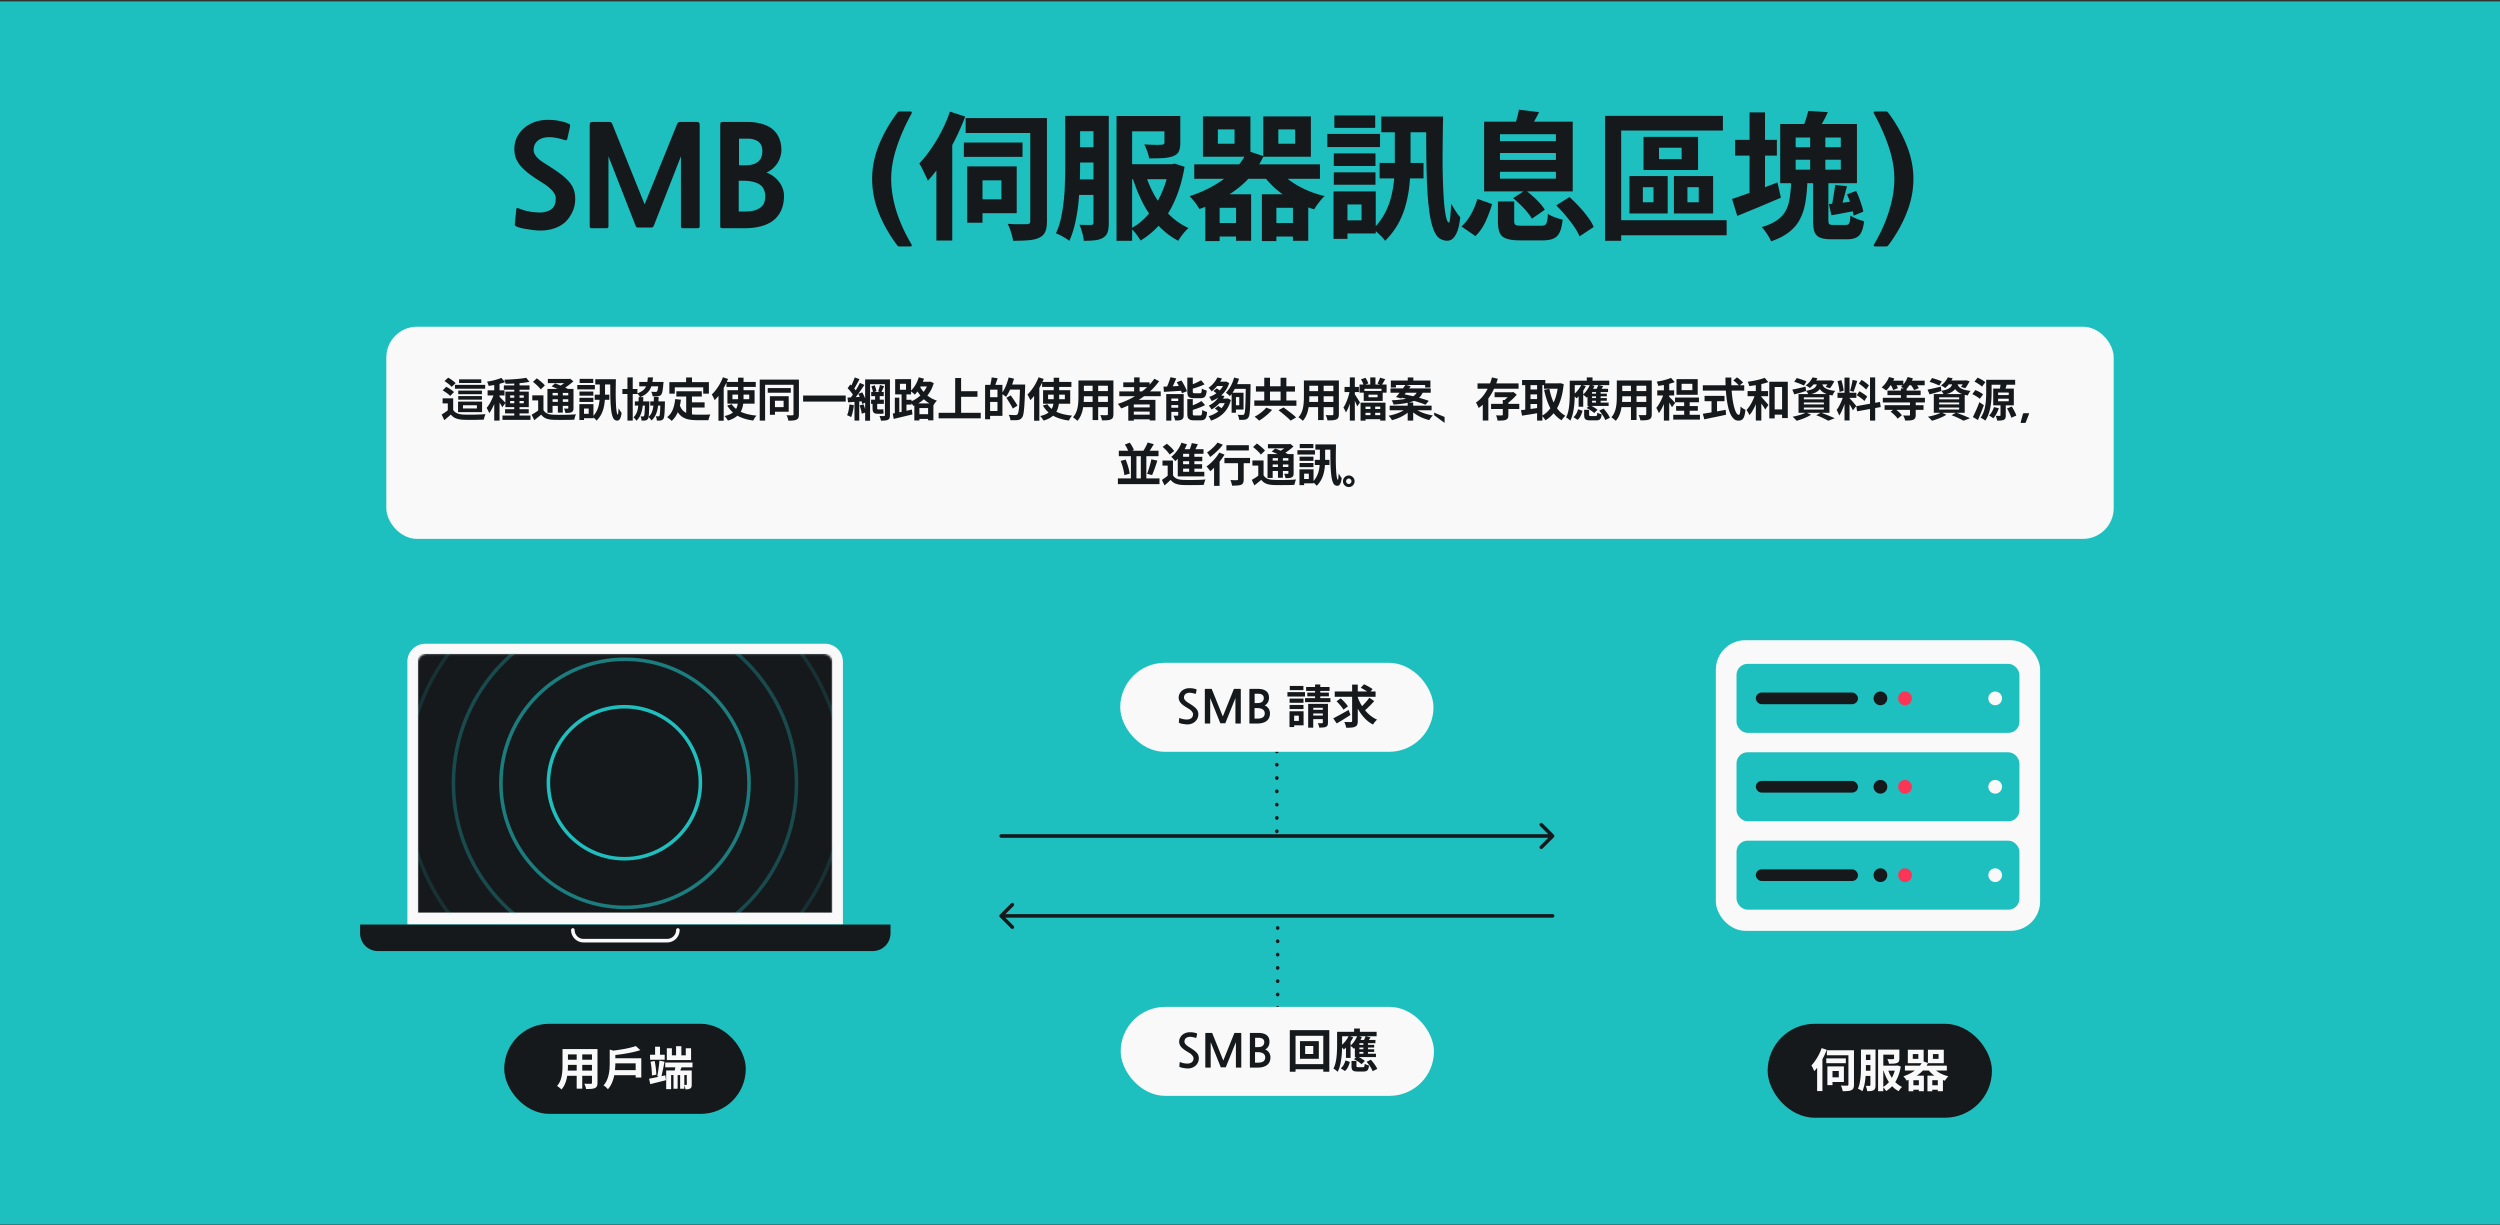 <svg width="1304" height="639" fill="none" xmlns="http://www.w3.org/2000/svg"><rect width="100%" height="100%" fill="#333333" stroke="none"/><path fill="#1EBFBF" d="M1304 638.744H0v-638h1304z"/><rect x="922" y="534" width="117" height="49" rx="24.5" fill="#16191C"/><path d="M952.9 547.824h12.576v2.592H952.9v-2.592Zm11.232 0h2.904v17.904c0 .784-.096 1.4-.288 1.848-.192.448-.536.792-1.032 1.032-.48.24-1.096.392-1.848.456-.736.064-1.64.096-2.712.096a9.822 9.822 0 0 0-.216-.96 16.527 16.527 0 0 0-.336-1.08 6.171 6.171 0 0 0-.408-.912c.464.032.92.056 1.368.072h1.968c.24-.016.4-.064.48-.144.08-.08.12-.224.12-.432v-17.88Zm-11.544 4.248h10.2v2.496h-10.2v-2.496Zm.576 4.152h2.664v9.792h-2.664v-9.792Zm1.56 0h7.056v8.136h-7.056v-2.424h4.392v-3.288h-4.392v-2.424Zm-4.56-9.528 2.664.864a44.771 44.771 0 0 1-1.8 4.08 41.675 41.675 0 0 1-2.232 3.888c-.8 1.216-1.624 2.28-2.472 3.192a6.57 6.57 0 0 0-.408-.912 37.7 37.7 0 0 0-.552-1.152 8.899 8.899 0 0 0-.528-.936 19.971 19.971 0 0 0 2.04-2.544 25.521 25.521 0 0 0 1.848-3.096 23.1 23.1 0 0 0 1.44-3.384Zm-2.352 6.648 2.76-2.856v18.624h-2.76v-15.768Zm24-5.904h5.4v2.664h-5.4v-2.664Zm0 5.448h5.496v2.664h-5.496v-2.664Zm9.384 2.952h8.4v2.616h-8.4v-2.616Zm-9.408 2.64h5.424v2.712h-5.424v-2.712Zm-1.104-11.04h2.592v8.76c0 .96-.024 2.008-.072 3.144a42.777 42.777 0 0 1-.24 3.456 29.116 29.116 0 0 1-.576 3.408 15.831 15.831 0 0 1-.984 2.976 4.652 4.652 0 0 0-.672-.48 15.936 15.936 0 0 0-.888-.504 7.068 7.068 0 0 0-.768-.336c.384-.816.68-1.712.888-2.688a31.04 31.04 0 0 0 .48-3.048c.112-1.04.176-2.064.192-3.072a91.83 91.83 0 0 0 .048-2.856v-8.76Zm4.92 0h2.664v18.576c0 .656-.064 1.192-.192 1.608a1.733 1.733 0 0 1-.768.984c-.384.24-.848.392-1.392.456a17.44 17.44 0 0 1-1.992.096 5.856 5.856 0 0 0-.144-.912c-.08-.336-.176-.672-.288-1.008a4.428 4.428 0 0 0-.336-.864c.448.016.864.024 1.248.024h.816c.144 0 .24-.032.288-.096.064-.064.096-.176.096-.336V547.44Zm12.336.024h2.76v4.656c0 .64-.088 1.144-.264 1.512-.16.352-.488.624-.984.816-.48.176-1.072.288-1.776.336-.688.032-1.488.048-2.4.048a5.21 5.21 0 0 0-.336-1.248 9.257 9.257 0 0 0-.504-1.176l1.224.048a29.1 29.1 0 0 0 1.104.024c.336-.016.56-.024.672-.024.192-.016.32-.048.384-.096.08-.048.12-.144.12-.288v-4.608Zm.864 8.376h.48l.456-.096 1.704.552c-.352 2.08-.88 3.944-1.584 5.592-.688 1.632-1.544 3.048-2.568 4.248a14.085 14.085 0 0 1-3.504 2.976 8.89 8.89 0 0 0-.768-1.128 7.073 7.073 0 0 0-.888-.984c1.12-.592 2.136-1.416 3.048-2.472.912-1.056 1.672-2.288 2.28-3.696a18.91 18.91 0 0 0 1.344-4.512v-.48Zm-4.152 1.752c.416 1.36.976 2.648 1.68 3.864.72 1.2 1.56 2.28 2.52 3.24a11.8 11.8 0 0 0 3.288 2.256c-.304.24-.632.584-.984 1.032-.352.448-.624.84-.816 1.176a12.976 12.976 0 0 1-3.456-2.664 19.288 19.288 0 0 1-2.616-3.744 27.755 27.755 0 0 1-1.872-4.56l2.256-.6Zm-5.04-10.128h9.024v2.664h-6.312v19.032h-2.712v-21.696Zm18.096 2.328v2.496h2.902v-2.496h-2.902Zm-2.592-2.256h8.254v7.008h-8.254v-7.008Zm13.104 2.256v2.496h2.93v-2.496h-2.93Zm-2.62-2.256h8.28v7.008h-8.28v-7.008Zm-11.996 8.328h21.866v2.52h-21.866v-2.52Zm3.264 10.2h5.282v2.352h-5.282v-2.352Zm9.842 0h5.3v2.352h-5.3v-2.352Zm1.37-9.552c.51.736 1.18 1.424 2.01 2.064.85.64 1.8 1.2 2.86 1.68 1.05.48 2.17.856 3.33 1.128-.2.176-.43.408-.67.696-.22.272-.44.552-.65.84-.19.272-.36.528-.5.768a19.132 19.132 0 0 1-3.58-1.44 16.53 16.53 0 0 1-3.07-2.088 14.852 14.852 0 0 1-2.4-2.664l2.67-.984Zm-12.556 4.56h7.966v8.088h-2.61v-5.736h-2.86v5.784h-2.496v-8.136Zm9.836 0h8.07v8.088h-2.67v-5.736h-2.88v5.784h-2.52v-8.136Zm-2.49-7.56 2.78.936a15.112 15.112 0 0 1-4.46 5.592c-1.922 1.504-4.154 2.704-6.698 3.6a5.864 5.864 0 0 0-.456-.744 7.86 7.86 0 0 0-.648-.84 6.308 6.308 0 0 0-.6-.648c2.352-.768 4.408-1.816 6.168-3.144 1.764-1.328 3.064-2.912 3.914-4.752Z" fill="#F9F9F9"/><rect x="894.977" y="333.932" width="169.147" height="151.597" rx="15.379" fill="#F9F9F9"/><rect x="905.77" y="346.264" width="147.559" height="36.011" rx="5.767" fill="#1EBFBF"/><rect x="915.824" y="361.237" width="53.304" height="6.066" rx="3.033" fill="#16191C"/><circle cx="980.833" cy="364.27" r="3.584" fill="#16191C"/><circle cx="993.66" cy="364.27" r="3.584" fill="#FA3556"/><circle cx="1040.69" cy="364.27" r="3.584" fill="#F9F9F9"/><rect x="905.77" y="392.375" width="147.559" height="36.011" rx="5.767" fill="#1EBFBF"/><rect x="915.824" y="407.347" width="53.304" height="6.066" rx="3.033" fill="#16191C"/><circle cx="980.833" cy="410.38" r="3.584" fill="#16191C"/><circle cx="993.66" cy="410.38" r="3.584" fill="#FA3556"/><circle cx="1040.69" cy="410.38" r="3.584" fill="#F9F9F9"/><rect x="905.77" y="438.485" width="147.559" height="36.011" rx="5.767" fill="#1EBFBF"/><rect x="915.824" y="453.458" width="53.304" height="6.066" rx="3.033" fill="#16191C"/><circle cx="980.833" cy="456.491" r="3.584" fill="#16191C"/><circle cx="993.66" cy="456.491" r="3.584" fill="#FA3556"/><circle cx="1040.69" cy="456.491" r="3.584" fill="#F9F9F9"/><g clip-path="url(#a)"><rect x="263" y="534" width="126" height="47" rx="23.5" fill="#16191C"/><path d="M295.064 547.208h14.712v2.76h-14.712v-2.76Zm0 5.544h14.76v2.688h-14.76v-2.688Zm-.048 5.664h14.904v2.712h-14.904v-2.712Zm-1.608-11.208h2.832v8.64c0 .944-.04 1.976-.12 3.096-.08 1.12-.24 2.248-.48 3.384a14.795 14.795 0 0 1-1.032 3.216 9.824 9.824 0 0 1-1.776 2.736 4.086 4.086 0 0 0-.648-.648c-.288-.24-.584-.472-.888-.696a8.594 8.594 0 0 0-.744-.528 8.846 8.846 0 0 0 1.56-2.376c.384-.88.664-1.784.84-2.712.192-.944.312-1.88.36-2.808.064-.944.096-1.84.096-2.688v-8.616Zm15.36 0h2.88v17.544c0 .768-.096 1.36-.288 1.776-.192.432-.536.76-1.032.984-.48.224-1.096.368-1.848.432s-1.68.088-2.784.072c-.048-.384-.168-.848-.36-1.392-.192-.544-.384-1-.576-1.368l1.392.048h2.016c.224 0 .376-.04.456-.12.096-.08.144-.232.144-.456v-17.52Zm-7.968 1.104h2.904v19.536H300.8v-19.536Zm18.84 9.864h13.152v2.664H319.64v-2.664Zm.24-6.192h14.616v10.056h-2.928v-7.392H319.88v-2.664Zm11.784-6.36 2.304 2.136a45.92 45.92 0 0 1-4.416 1.176 87.88 87.88 0 0 1-4.944.888c-1.696.24-3.344.448-4.944.624a6.857 6.857 0 0 0-.312-1.176 7.21 7.21 0 0 0-.48-1.128c1.152-.144 2.32-.304 3.504-.48a105.24 105.24 0 0 0 3.48-.576c1.136-.208 2.2-.44 3.192-.696a36.516 36.516 0 0 0 2.616-.768Zm-13.632 1.848 3.6 1.008c-.032.208-.256.352-.672.432v5.616c0 .944-.048 2.008-.144 3.192a25.073 25.073 0 0 1-.528 3.624 17.74 17.74 0 0 1-1.176 3.624 12.18 12.18 0 0 1-2.04 3.192 5.471 5.471 0 0 0-.624-.72 9.587 9.587 0 0 0-.84-.744 4.471 4.471 0 0 0-.84-.504 10.41 10.41 0 0 0 1.776-2.76c.432-.992.752-2 .96-3.024.224-1.04.368-2.064.432-3.072a45.98 45.98 0 0 0 .096-2.856v-7.008Zm28.944 6.744h14.232v2.52h-14.232v-2.52Zm4.32 5.088h2.16v8.592h-2.16v-8.592Zm3.456 0h2.184v8.568h-2.184v-8.568Zm-2.112-13.608h2.76v6.24h-2.76v-6.24Zm-5.16 12.648h12.168v2.424h-9.6v7.32h-2.568v-9.744Zm10.752 0h2.568v7.32c0 .528-.048.96-.144 1.296-.096.336-.312.6-.648.792-.32.192-.68.312-1.08.36-.4.048-.864.072-1.392.072a7.982 7.982 0 0 0-.264-1.176 6.944 6.944 0 0 0-.432-1.128c.24.016.472.024.696.024h.456c.16 0 .24-.088.24-.264v-7.296Zm-5.736-3.312 3.408.744c-.32.752-.632 1.504-.936 2.256a38.998 38.998 0 0 1-.792 1.896l-2.448-.72c.16-.608.312-1.296.456-2.064.144-.784.248-1.488.312-2.112Zm-4.68-8.256h2.64v3.696h7.248v-3.696h2.76v6.168h-12.648v-6.168Zm-8.76 3.384h7.656v2.592h-7.656v-2.592Zm2.64-4.2h2.568v5.448h-2.568v-5.448Zm-3.144 16.704c1.088-.192 2.392-.448 3.912-.768 1.52-.336 3.048-.672 4.584-1.008l.312 2.544c-1.408.368-2.832.728-4.272 1.08-1.44.352-2.744.68-3.912.984l-.624-2.832Zm.792-8.856 2.112-.408c.176.752.32 1.56.432 2.424.128.864.232 1.704.312 2.52.08.816.12 1.552.12 2.208l-2.28.408a21.713 21.713 0 0 0-.072-2.208 34.354 34.354 0 0 0-.24-2.52 40.833 40.833 0 0 0-.384-2.424Zm4.608-.576 2.64.528c-.16.912-.344 1.872-.552 2.88a100.44 100.44 0 0 1-.6 2.88 42.88 42.88 0 0 1-.576 2.424l-2.064-.528a28.4 28.4 0 0 0 .36-1.824c.112-.688.216-1.4.312-2.136a54.59 54.59 0 0 0 .288-2.184c.08-.736.144-1.416.192-2.04Z" fill="#F9F9F9"/></g><path d="M187.829 482.229h276.665v4.565a9.284 9.284 0 0 1-9.284 9.285H197.114a9.285 9.285 0 0 1-9.285-9.285v-4.565Z" fill="#16191C"/><path d="M298.8 485.073v0a5.57 5.57 0 0 0 5.571 5.571h43.638a5.57 5.57 0 0 0 5.571-5.571v0" stroke="#F9F9F9" stroke-width="1.857" stroke-linecap="round"/><path d="M212.489 345.074a9.285 9.285 0 0 1 9.285-9.285h208.607a9.285 9.285 0 0 1 9.285 9.285V482.06H212.489V345.074Z" fill="#F9F9F9"/><mask id="b" style="mask-type:alpha" maskUnits="userSpaceOnUse" x="217" y="341" width="218" height="136"><path d="M217.95 345.708a4.642 4.642 0 0 1 4.643-4.642h206.912a4.643 4.643 0 0 1 4.643 4.642V476.19H217.95V345.708Z" fill="#1EBFBF"/></mask><g mask="url(#b)"><path fill="#16191C" d="M217.95 341.066h216.198V476.19H217.95z"/><circle opacity=".3" cx="325.981" cy="408.576" r="89.484" stroke="#1EBFBF" stroke-width="1.857"/><circle opacity=".15" cx="325.982" cy="408.576" r="114.253" stroke="#1EBFBF" stroke-width="1.857"/><circle opacity=".6" cx="325.984" cy="408.573" r="64.714" stroke="#1EBFBF" stroke-width="1.857"/><circle cx="325.68" cy="408.271" r="39.643" stroke="#1EBFBF" stroke-width="1.857"/></g><path d="M809.822 476.799a.928.928 0 1 1 0 1.856v-1.856Zm-288.3 1.585a.928.928 0 0 1 0-1.313l5.908-5.909a.93.93 0 0 1 1.313 1.313l-5.252 5.252 5.252 5.252a.93.93 0 0 1-1.313 1.313l-5.908-5.908Zm288.3.271H522.178v-1.856h287.644v1.856Zm-287.644-43.527a.93.93 0 0 0 0 1.857v-1.857Zm288.3 1.585a.928.928 0 0 0 0-1.313l-5.908-5.908a.928.928 0 1 0-1.313 1.313l5.252 5.252-5.252 5.251a.93.93 0 0 0 1.313 1.313l5.908-5.908Zm-288.3.272h287.644v-1.857H522.178v1.857Z" fill="#16191C"/><path d="M666.001 371.068v64.988" stroke="#16191C" stroke-width="1.857" stroke-linecap="round" stroke-linejoin="round" stroke-dasharray="0.1 6.84"/><rect x="584.301" y="345.722" width="163.399" height="46.42" rx="23.21" fill="#F9F9F9"/><path d="M623.636 376.112c-.416.448-.952.832-1.608 1.152-.64.304-1.32.488-2.04.552a8.733 8.733 0 0 1-1.296 0c-.464-.032-.92-.088-1.368-.168a18.276 18.276 0 0 1-1.2-.216 4.52 4.52 0 0 1-.768-.264c-.24-.112-.384-.192-.432-.24-.048-.064-.056-.184-.024-.36l.168-1.776c.016-.128.056-.208.12-.24s.184-.008.36.072c.192.08.464.176.816.288.352.096.744.184 1.176.264.432.064.864.104 1.296.12a4.68 4.68 0 0 0 1.2-.096c.464-.112.84-.256 1.128-.432a2.372 2.372 0 0 0 1.032-1.464c.064-.304.096-.616.096-.936 0-.304-.2-.72-.6-1.248-.384-.528-.944-1.008-1.68-1.44a41.81 41.81 0 0 1-2.328-1.464c-.656-.464-1.2-.92-1.632-1.368a4.952 4.952 0 0 1-.936-1.392 3.942 3.942 0 0 1-.312-1.584c0-.656.136-1.28.408-1.872a5.174 5.174 0 0 1 1.152-1.584 5.51 5.51 0 0 1 1.752-1.056 6.083 6.083 0 0 1 2.256-.408c.832 0 1.512.056 2.04.168a7.936 7.936 0 0 1 1.392.36c.176.064.28.136.312.216.048.064.056.152.024.264l-.312 1.536c-.032.176-.088.296-.168.36-.064.064-.184.064-.36 0a7.997 7.997 0 0 0-.792-.216 7.945 7.945 0 0 0-.888-.192 8.84 8.84 0 0 0-.888-.096 3.73 3.73 0 0 0-.744.024c-.896.144-1.528.44-1.896.888-.352.432-.528.984-.528 1.656 0 .4.208.848.624 1.344.416.48 1.024.96 1.824 1.44 1.008.608 1.832 1.152 2.472 1.632.656.48 1.168.944 1.536 1.392.384.432.648.872.792 1.32.16.448.24.936.24 1.464 0 1.408-.472 2.608-1.416 3.6Zm21.046 1.296c-.128 0-.208-.016-.24-.048a.393.393 0 0 1-.048-.216v-13.032l-5.208 12.984c-.032.08-.072.128-.12.144-.032.016-.128.024-.288.024h-1.92c-.16 0-.264-.008-.312-.024-.032-.016-.064-.064-.096-.144l-5.208-12.984v13.032a.393.393 0 0 1-.048.216c-.032.032-.112.048-.24.048h-2.232c-.192 0-.288-.088-.288-.264v-17.328c0-.224.024-.36.072-.408.048-.064.2-.096.456-.096h2.856c.112 0 .176.024.192.072a.778.778 0 0 1 .12.216l5.688 14.112 5.688-14.112c.048-.112.08-.184.096-.216.032-.048.104-.072.216-.072h2.856c.256 0 .408.032.456.096.048.048.072.184.072.408v17.328c0 .176-.096.264-.288.264h-2.232Zm7.29 0c-.192 0-.288-.08-.288-.24v-17.52c0-.224.096-.336.288-.336h4.152c1.824 0 3.24.376 4.248 1.128 1.024.752 1.536 1.904 1.536 3.456 0 .96-.2 1.784-.6 2.472a4.057 4.057 0 0 1-1.656 1.584c.464.176.864.408 1.2.696.352.288.64.616.864.984.24.368.416.76.528 1.176.112.4.168.8.168 1.2 0 1.808-.592 3.16-1.776 4.056-1.184.896-2.896 1.344-5.136 1.344h-3.528Zm2.448-15.552v4.872h1.296c1.264 0 2.16-.24 2.688-.72.528-.496.792-1.128.792-1.896 0-.672-.232-1.216-.696-1.632-.464-.416-1.256-.624-2.376-.624h-1.704Zm-.048 7.464v5.52h1.176c1.536 0 2.608-.24 3.216-.72.624-.496.936-1.168.936-2.016 0-.864-.336-1.544-1.008-2.04-.672-.496-1.808-.744-3.408-.744h-.912Zm18.281-4.92h7.248v2.184h-7.248V364.4Zm.096-6.6h7.104v2.16h-7.104v-2.16Zm-.096 9.888h7.248v2.16h-7.248v-2.16Zm-1.128-6.672h9.168v2.28h-9.168v-2.28Zm2.376 9.984h6.048v7.32h-6.048v-2.28h3.576v-2.76h-3.576V371Zm-1.296 0h2.424v8.256h-2.424V371Zm8.664-12.648h12.24v2.04h-12.24v-2.04Zm.624 2.928h11.256v1.92h-11.256v-1.92Zm-1.176 2.88h13.248v2.064h-13.248v-2.064Zm5.232-7.128h2.712v8.88h-2.712v-8.88Zm-3.6 10.104h9.192v2.04h-6.552v10.368h-2.64v-12.408Zm7.632 0h2.688v9.768c0 .592-.072 1.056-.216 1.392-.144.352-.424.624-.84.816-.4.192-.888.304-1.464.336a24.63 24.63 0 0 1-2.016.072 6.067 6.067 0 0 0-.312-1.2 9.996 9.996 0 0 0-.432-1.104c.432.016.864.024 1.296.024.448 0 .744-.008.888-.024.16 0 .264-.024.312-.072.064-.064.096-.16.096-.288v-9.72Zm-6.48 3.096h7.848v1.896h-7.848v-1.896Zm0 3h7.848v1.872h-7.848v-1.872Zm12.696-12.552h21.312v2.784h-21.312v-2.784Zm11.808 2.448a22.608 22.608 0 0 0 1.656 3.84 23.81 23.81 0 0 0 2.304 3.432 18.853 18.853 0 0 0 2.88 2.88c1.056.832 2.2 1.528 3.432 2.088a8.11 8.11 0 0 0-.744.744 11.6 11.6 0 0 0-.792.936c-.24.32-.44.616-.6.888a16.846 16.846 0 0 1-4.488-3.48 23.793 23.793 0 0 1-3.432-4.848 35.868 35.868 0 0 1-2.472-5.832l2.256-.648Zm6.24.792 2.544 1.776a85.408 85.408 0 0 1-1.728 1.872 64.071 64.071 0 0 1-1.824 1.8 56.285 56.285 0 0 1-1.704 1.512l-2.112-1.608a28.94 28.94 0 0 0 1.656-1.584 39.193 39.193 0 0 0 1.728-1.896c.56-.656 1.04-1.28 1.44-1.872Zm-4.464-5.184 1.704-1.824c.48.224 1 .48 1.56.768.56.288 1.096.592 1.608.912.528.304.96.584 1.296.84l-1.8 2.016c-.32-.272-.728-.568-1.224-.888-.496-.32-1.024-.64-1.584-.96a32.362 32.362 0 0 0-1.56-.864Zm-12.648 7.056 2.184-1.536c.464.4.936.848 1.416 1.344.48.496.928.992 1.344 1.488.416.48.752.928 1.008 1.344l-2.352 1.728c-.224-.416-.536-.88-.936-1.392-.4-.512-.832-1.032-1.296-1.56-.464-.528-.92-1-1.368-1.416Zm8.136-8.712h2.952v18.96c0 .848-.096 1.496-.288 1.944-.192.448-.544.792-1.056 1.032-.48.256-1.112.416-1.896.48-.784.08-1.72.112-2.808.096-.048-.416-.176-.92-.384-1.512a11.011 11.011 0 0 0-.6-1.512c.736.032 1.432.048 2.088.048h1.368c.224 0 .384-.04.48-.12.096-.096.144-.248.144-.456v-18.96Zm-9.84 17.616c.672-.352 1.44-.76 2.304-1.224.88-.464 1.808-.968 2.784-1.512l2.928-1.656.96 2.616c-1.2.784-2.44 1.568-3.72 2.352a239.3 239.3 0 0 1-3.456 2.064l-1.8-2.64Z" fill="#16191C"/><path d="M666.423 546.536v-64.988" stroke="#16191C" stroke-width="1.857" stroke-linecap="round" stroke-linejoin="round" stroke-dasharray="0.1 6.84"/><rect x="584.552" y="525.183" width="163.399" height="46.42" rx="23.21" fill="#F9F9F9"/><path d="M623.887 555.573c-.416.448-.952.832-1.608 1.152-.64.304-1.32.488-2.04.552a8.733 8.733 0 0 1-1.296 0c-.464-.032-.92-.088-1.368-.168a18.276 18.276 0 0 1-1.2-.216 4.52 4.52 0 0 1-.768-.264c-.24-.112-.384-.192-.432-.24-.048-.064-.056-.184-.024-.36l.168-1.776c.016-.128.056-.208.12-.24s.184-.008.36.072c.192.08.464.176.816.288.352.096.744.184 1.176.264.432.064.864.104 1.296.12a4.68 4.68 0 0 0 1.2-.096c.464-.112.84-.256 1.128-.432a2.372 2.372 0 0 0 1.032-1.464c.064-.304.096-.616.096-.936 0-.304-.2-.72-.6-1.248-.384-.528-.944-1.008-1.68-1.44a41.81 41.81 0 0 1-2.328-1.464c-.656-.464-1.2-.92-1.632-1.368a4.952 4.952 0 0 1-.936-1.392 3.942 3.942 0 0 1-.312-1.584c0-.656.136-1.28.408-1.872a5.174 5.174 0 0 1 1.152-1.584 5.51 5.51 0 0 1 1.752-1.056 6.083 6.083 0 0 1 2.256-.408c.832 0 1.512.056 2.04.168a7.936 7.936 0 0 1 1.392.36c.176.064.28.136.312.216.048.064.056.152.024.264l-.312 1.536c-.032.176-.088.296-.168.36-.064.064-.184.064-.36 0a7.997 7.997 0 0 0-.792-.216 7.945 7.945 0 0 0-.888-.192 8.84 8.84 0 0 0-.888-.096 3.73 3.73 0 0 0-.744.024c-.896.144-1.528.44-1.896.888-.352.432-.528.984-.528 1.656 0 .4.208.848.624 1.344.416.48 1.024.96 1.824 1.44 1.008.608 1.832 1.152 2.472 1.632.656.48 1.168.944 1.536 1.392.384.432.648.872.792 1.32.16.448.24.936.24 1.464 0 1.408-.472 2.608-1.416 3.6Zm21.046 1.296c-.128 0-.208-.016-.24-.048a.393.393 0 0 1-.048-.216v-13.032l-5.208 12.984c-.032.08-.072.128-.12.144-.032.016-.128.024-.288.024h-1.92c-.16 0-.264-.008-.312-.024-.032-.016-.064-.064-.096-.144l-5.208-12.984v13.032a.393.393 0 0 1-.048.216c-.032.032-.112.048-.24.048h-2.232c-.192 0-.288-.088-.288-.264v-17.328c0-.224.024-.36.072-.408.048-.064.2-.096.456-.096h2.856c.112 0 .176.024.192.072a.778.778 0 0 1 .12.216l5.688 14.112 5.688-14.112c.048-.112.08-.184.096-.216.032-.048.104-.072.216-.072h2.856c.256 0 .408.032.456.096.048.048.072.184.072.408v17.328c0 .176-.096.264-.288.264h-2.232Zm7.29 0c-.192 0-.288-.08-.288-.24v-17.52c0-.224.096-.336.288-.336h4.152c1.824 0 3.24.376 4.248 1.128 1.024.752 1.536 1.904 1.536 3.456 0 .96-.2 1.784-.6 2.472a4.057 4.057 0 0 1-1.656 1.584c.464.176.864.408 1.2.696.352.288.64.616.864.984.24.368.416.76.528 1.176.112.4.168.8.168 1.2 0 1.808-.592 3.16-1.776 4.056-1.184.896-2.896 1.344-5.136 1.344h-3.528Zm2.448-15.552v4.872h1.296c1.264 0 2.16-.24 2.688-.72.528-.496.792-1.128.792-1.896 0-.672-.232-1.216-.696-1.632-.464-.416-1.256-.624-2.376-.624h-1.704Zm-.048 7.464v5.52h1.176c1.536 0 2.608-.24 3.216-.72.624-.496.936-1.168.936-2.016 0-.864-.336-1.544-1.008-2.04-.672-.496-1.808-.744-3.408-.744h-.912Zm26.153-3.192v4.176H685v-4.176h-4.224Zm-2.712-2.52h9.84v9.192h-9.84v-9.192Zm-5.304-5.76h20.616v21.72h-3.144v-18.768H675.76v18.768h-3v-21.72Zm1.704 17.736h17.544v2.688h-17.544v-2.688Zm33.24-10.056h9.072v1.392h-9.072v-1.392Zm0 2.304h9.072v1.392h-9.072v-1.392Zm-1.008 2.352h11.016v1.728h-11.016v-1.728Zm5.592-9.168 2.616.624-.864 1.272c-.272.4-.52.752-.744 1.056l-2.016-.6c.176-.352.36-.744.552-1.176.208-.432.36-.824.456-1.176Zm-8.784-.144 2.328.72a21.46 21.46 0 0 1-2.208 3.528c-.88 1.136-1.768 2.088-2.664 2.856a8.803 8.803 0 0 0-.48-.552c-.208-.24-.424-.472-.648-.696a6.357 6.357 0 0 0-.6-.576c.832-.64 1.632-1.432 2.4-2.376a14.885 14.885 0 0 0 1.872-2.904Zm4.488-.072 2.352.672a21.752 21.752 0 0 1-1.848 3.36c-.736 1.104-1.488 2.032-2.256 2.784a8.112 8.112 0 0 0-.528-.528 8.938 8.938 0 0 0-.72-.6 9.44 9.44 0 0 0-.648-.48c.752-.64 1.448-1.424 2.088-2.352.64-.944 1.16-1.896 1.56-2.856Zm3.144 2.928h2.4v7.056h-2.4v-7.056Zm-6.192 10.2h2.592v2.592c0 .288.056.472.168.552.112.08.376.12.792.12h2.424c.224 0 .392-.04.504-.12.128-.08.216-.248.264-.504.048-.256.088-.64.12-1.152.256.176.616.352 1.08.528.464.176.864.304 1.2.384-.08.832-.232 1.472-.456 1.92-.208.464-.512.776-.912.936-.384.176-.888.264-1.512.264h-3.072c-.864 0-1.528-.088-1.992-.264-.464-.176-.784-.48-.96-.912-.16-.416-.24-.984-.24-1.704v-2.64Zm1.296-.912 1.632-1.512c.464.192.952.432 1.464.72s.992.584 1.44.888c.464.288.84.576 1.128.864l-1.752 1.656a9.526 9.526 0 0 0-1.056-.888c-.432-.32-.904-.632-1.416-.936a16.461 16.461 0 0 0-1.44-.792Zm6.576 1.368 2.256-1.08c.432.48.864 1 1.296 1.56.432.56.824 1.12 1.176 1.68a9.4 9.4 0 0 1 .84 1.536l-2.424 1.2a8.967 8.967 0 0 0-.744-1.56 18.6 18.6 0 0 0-1.128-1.728 17.083 17.083 0 0 0-1.272-1.608Zm-11.04-.744 2.328.816c-.24.88-.56 1.744-.96 2.592-.4.848-.936 1.56-1.608 2.136l-2.184-1.392a6.645 6.645 0 0 0 1.512-1.848 9.34 9.34 0 0 0 .912-2.304Zm6.384-10.656h9.264v1.704H706.96l1.2-1.704Zm-1.464 1.992 2.376-1.92v8.256h-2.376v-6.336Zm-.384-7.944h3v3.072h-3v-3.072Zm-7.32 1.704h19.056v2.328h-19.056v-2.328Zm-1.56 0h2.616v7.056c0 .992-.032 2.088-.096 3.288a37.722 37.722 0 0 1-.336 3.672 29.99 29.99 0 0 1-.696 3.648 15.245 15.245 0 0 1-1.2 3.216 4.571 4.571 0 0 0-.624-.6c-.272-.224-.552-.44-.84-.648a5.706 5.706 0 0 0-.744-.432c.448-.864.8-1.808 1.056-2.832.256-1.04.44-2.104.552-3.192.128-1.104.208-2.176.24-3.216.048-1.04.072-2.008.072-2.904v-7.056Zm4.632 6.144 2.376-2.376.024.048v9.792h-2.4v-7.464ZM295.565 115.084c-1.248 1.392-2.904 2.544-4.968 3.456a21.182 21.182 0 0 1-6.336 1.584c-1.152.144-2.472.168-3.96.072a41.061 41.061 0 0 1-4.248-.504 56.977 56.977 0 0 1-3.816-.648c-1.152-.288-2.016-.552-2.592-.792-.528-.24-.864-.456-1.008-.648-.144-.24-.168-.648-.072-1.224l.72-6.984c.048-.48.144-.768.288-.864.192-.096.576-.024 1.152.216.912.384 1.944.744 3.096 1.08 1.2.288 2.4.528 3.6.72 1.248.144 2.448.24 3.6.288 1.2.048 2.28-.048 3.24-.288 2.016-.48 3.456-1.272 4.32-2.376.864-1.104 1.296-2.688 1.296-4.752 0-.432-.096-.936-.288-1.512-.192-.576-.552-1.2-1.08-1.872-.528-.72-1.248-1.464-2.16-2.232-.864-.768-1.992-1.584-3.384-2.448-2.64-1.632-4.896-3.144-6.768-4.536-1.824-1.392-3.336-2.76-4.536-4.104-1.152-1.392-2.016-2.808-2.592-4.248-.528-1.44-.792-3.024-.792-4.752 0-2.16.432-4.152 1.296-5.976a15.16 15.16 0 0 1 3.672-4.824c1.584-1.392 3.432-2.472 5.544-3.24 2.112-.768 4.392-1.152 6.84-1.152 2.448 0 4.536.192 6.264.576 1.776.336 3.24.768 4.392 1.296.624.288.96.528 1.008.72.096.192.096.552 0 1.08l-1.368 6.12c-.096.432-.264.696-.504.792-.24.096-.72.024-1.44-.216-2.256-.72-4.344-1.152-6.264-1.296-1.872-.144-3.504.024-4.896.504s-2.496 1.248-3.312 2.304c-.768 1.008-1.152 2.304-1.152 3.888 0 1.152.504 2.328 1.512 3.528 1.056 1.2 2.736 2.496 5.04 3.888 2.928 1.824 5.352 3.456 7.272 4.896 1.968 1.44 3.528 2.856 4.68 4.248 1.152 1.344 1.968 2.736 2.448 4.176.48 1.392.72 2.952.72 4.68 0 2.304-.408 4.392-1.224 6.264a17.404 17.404 0 0 1-3.24 5.112Zm60.978 3.96c-.624 0-1.008-.072-1.152-.216-.144-.192-.216-.576-.216-1.152V81.532l-14.04 35.928c-.24.528-.456.864-.648 1.008-.192.144-.552.216-1.08.216h-6.264c-.528 0-.912-.072-1.152-.216-.192-.144-.384-.48-.576-1.008l-14.04-35.928v36.144c0 .576-.072.96-.216 1.152-.144.144-.528.216-1.152.216h-7.056c-.624 0-1.008-.072-1.152-.216-.144-.192-.216-.576-.216-1.152V65.764c0-1.008.096-1.608.288-1.8.24-.24.84-.36 1.8-.36h8.064c.432 0 .768.072 1.008.216.24.144.456.456.648.936l16.848 41.832 16.92-41.832c.288-.768.888-1.152 1.8-1.152h7.848c1.008 0 1.608.12 1.8.36.24.192.36.792.36 1.8v51.912c0 .576-.096.96-.288 1.152-.144.144-.504.216-1.08.216h-7.056Zm20.502 0c-.432 0-.768-.048-1.008-.144-.24-.096-.36-.48-.36-1.152v-52.56c0-.528.048-.912.144-1.152.144-.288.552-.432 1.224-.432h12.816c2.688 0 5.112.312 7.272.936 2.208.576 4.08 1.464 5.616 2.664 1.536 1.2 2.712 2.736 3.528 4.608.864 1.824 1.296 3.96 1.296 6.408 0 1.2-.192 2.4-.576 3.6a12.851 12.851 0 0 1-1.512 3.312 14.895 14.895 0 0 1-2.448 2.808c-.96.816-2.04 1.512-3.24 2.088 1.44.528 2.712 1.224 3.816 2.088a12.893 12.893 0 0 1 2.88 2.952 10.988 10.988 0 0 1 1.8 3.384c.432 1.2.648 2.4.648 3.6 0 5.472-1.728 9.672-5.184 12.6-3.456 2.928-8.688 4.392-15.696 4.392h-11.016Zm8.424-46.728v13.896h3.168c1.728 0 3.168-.192 4.32-.576 1.152-.384 2.064-.912 2.736-1.584.72-.672 1.224-1.44 1.512-2.304a9.753 9.753 0 0 0 .432-2.952c0-.864-.12-1.68-.36-2.448a4.53 4.53 0 0 0-1.296-2.088c-.576-.576-1.368-1.032-2.376-1.368-1.008-.384-2.256-.576-3.744-.576h-4.392Zm-.144 21.96v16.056h2.88c2.16 0 3.936-.192 5.328-.576 1.392-.432 2.496-.984 3.312-1.656.864-.72 1.464-1.56 1.8-2.52.336-1.008.504-2.088.504-3.24 0-1.152-.192-2.208-.576-3.168-.336-1.008-.96-1.872-1.872-2.592-.864-.72-2.064-1.272-3.6-1.656-1.488-.432-3.36-.648-5.616-.648h-2.16Zm84.128 34.272c-.336 0-.624-.024-.864-.072-.192-.048-.408-.24-.648-.576-4.032-5.376-7.224-10.992-9.576-16.848-2.304-5.856-3.456-11.76-3.456-17.712 0-5.904 1.152-11.76 3.456-17.568 2.352-5.808 5.544-11.424 9.576-16.848.24-.288.432-.48.576-.576.144-.144.408-.216.792-.216h5.112c.72 0 1.104.12 1.152.36.096.192-.024.6-.36 1.224-3.168 5.808-5.688 11.568-7.56 17.28-1.872 5.664-2.808 11.112-2.808 16.344 0 5.232.888 10.776 2.664 16.632 1.824 5.808 4.416 11.544 7.776 17.208.288.48.384.816.288 1.008-.096.24-.48.36-1.152.36h-4.968Zm34.231-66.96h37.728v7.776h-37.728v-7.776Zm33.696 0h8.712V115.3c0 2.352-.288 4.2-.864 5.544-.576 1.344-1.608 2.376-3.096 3.096-1.44.72-3.288 1.176-5.544 1.368-2.208.192-4.92.288-8.136.288a29.465 29.465 0 0 0-.648-2.88 49.582 49.582 0 0 0-1.008-3.24c-.384-1.056-.792-1.968-1.224-2.736 1.392.096 2.76.168 4.104.216h5.904c.72-.048 1.2-.192 1.44-.432s.36-.672.36-1.296v-53.64Zm-34.632 12.744h30.6v7.488h-30.6v-7.488Zm1.728 12.456h7.992v29.376h-7.992V86.788Zm4.68 0h21.168v24.408h-21.168v-7.272h13.176V94.06h-13.176v-7.272Zm-13.68-28.584 7.992 2.592a134.314 134.314 0 0 1-5.4 12.24 125.024 125.024 0 0 1-6.696 11.664c-2.4 3.648-4.872 6.84-7.416 9.576-.24-.72-.648-1.632-1.224-2.736a113.098 113.098 0 0 0-1.656-3.456c-.576-1.152-1.104-2.088-1.584-2.808 2.112-2.208 4.152-4.752 6.12-7.632a76.564 76.564 0 0 0 5.544-9.288 69.302 69.302 0 0 0 4.32-10.152Zm-7.056 19.944 8.28-8.568v55.872h-8.28V78.148Zm70.56-17.712h16.2v7.992h-16.2v-7.992Zm0 16.344h16.488v7.992H558.98V76.78Zm28.152 8.856h25.2v7.848h-25.2v-7.848Zm-28.224 7.92h16.272v8.136h-16.272v-8.136Zm-3.312-33.12h7.776v26.28c0 2.88-.072 6.024-.216 9.432a128.33 128.33 0 0 1-.72 10.368 87.348 87.348 0 0 1-1.728 10.224c-.768 3.312-1.752 6.288-2.952 8.928-.48-.432-1.152-.912-2.016-1.44a47.807 47.807 0 0 0-2.664-1.512 21.204 21.204 0 0 0-2.304-1.008c1.152-2.448 2.04-5.136 2.664-8.064a93.12 93.12 0 0 0 1.44-9.144c.336-3.12.528-6.192.576-9.216.096-3.072.144-5.928.144-8.568v-26.28Zm14.76 0h7.992v55.728c0 1.968-.192 3.576-.576 4.824-.384 1.248-1.152 2.232-2.304 2.952-1.152.72-2.544 1.176-4.176 1.368-1.632.192-3.624.288-5.976.288-.048-.768-.192-1.68-.432-2.736a35.734 35.734 0 0 0-.864-3.024c-.288-1.008-.624-1.872-1.008-2.592 1.344.048 2.592.072 3.744.072h2.448c.432 0 .72-.096.864-.288.192-.192.288-.528.288-1.008V60.436Zm37.008.072h8.28v13.968c0 1.92-.264 3.432-.792 4.536-.48 1.056-1.464 1.872-2.952 2.448-1.44.528-3.216.864-5.328 1.008-2.064.096-4.464.144-7.2.144-.144-1.152-.48-2.4-1.008-3.744-.48-1.344-.984-2.52-1.512-3.528a2393 2393 0 0 0 3.672.144c1.248.048 2.352.072 3.312.072a53.017 53.017 0 0 1 2.016-.072c.576-.048.96-.144 1.152-.288.24-.144.36-.432.36-.864V60.508Zm2.592 25.128h1.44l1.368-.288 5.112 1.656c-1.056 6.24-2.64 11.832-4.752 16.776-2.064 4.896-4.632 9.144-7.704 12.744-3.072 3.6-6.576 6.576-10.512 8.928-.528-.96-1.296-2.088-2.304-3.384-.96-1.248-1.848-2.232-2.664-2.952 3.36-1.776 6.408-4.248 9.144-7.416 2.736-3.168 5.016-6.864 6.84-11.088 1.872-4.224 3.216-8.736 4.032-13.536v-1.44ZM597.5 90.892a55.394 55.394 0 0 0 5.04 11.592c2.16 3.6 4.68 6.84 7.56 9.72a35.4 35.4 0 0 0 9.864 6.768c-.912.72-1.896 1.752-2.952 3.096s-1.872 2.52-2.448 3.528a38.928 38.928 0 0 1-10.368-7.992c-2.976-3.312-5.592-7.056-7.848-11.232-2.208-4.224-4.08-8.784-5.616-13.68l6.768-1.8Zm-15.12-30.384h27.072V68.5h-18.936v57.096h-8.136V60.508Zm52.848 6.984v7.488h8.712v-7.488h-8.712Zm-7.776-6.768h24.768v21.024h-24.768V60.724Zm39.312 6.768v7.488h8.784v-7.488h-8.784Zm-7.848-6.768h24.84v21.024h-24.84V60.724Zm-36 24.984h65.592v7.56h-65.592v-7.56Zm9.792 30.6h15.84v7.056h-15.84v-7.056Zm29.52 0h15.912v7.056h-15.912v-7.056Zm4.104-28.656c1.536 2.208 3.552 4.272 6.048 6.192 2.544 1.92 5.4 3.6 8.568 5.04a53.37 53.37 0 0 0 10.008 3.384c-.624.528-1.296 1.224-2.016 2.088a50.165 50.165 0 0 0-1.944 2.52 37.325 37.325 0 0 0-1.512 2.304 56.957 56.957 0 0 1-10.728-4.32 49.437 49.437 0 0 1-9.216-6.264c-2.784-2.448-5.184-5.112-7.2-7.992l7.992-2.952Zm-37.656 13.68h23.904v24.264h-7.848v-17.208h-8.568v17.352h-7.488v-24.408Zm29.52 0h24.192v24.264h-7.992v-17.208h-8.64v17.352h-7.56v-24.408Zm-7.488-22.68 8.352 2.808c-3.12 6.672-7.584 12.264-13.392 16.776-5.76 4.512-12.456 8.112-20.088 10.8-.336-.672-.792-1.416-1.368-2.232a23.58 23.58 0 0 0-1.944-2.52c-.672-.816-1.272-1.464-1.8-1.944 7.056-2.304 13.224-5.448 18.504-9.432 5.28-3.984 9.192-8.736 11.736-14.256Zm69.768-17.856h27.936v8.208h-27.936v-8.208Zm-.864 24.192h22.896v8.064h-22.896v-8.064Zm7.92-18.72h8.208v18.216c0 3.408-.144 6.912-.432 10.512-.288 3.6-.888 7.2-1.8 10.8a44.487 44.487 0 0 1-3.96 10.44c-1.776 3.312-4.128 6.432-7.056 9.36-.432-.624-1.032-1.344-1.8-2.16a52.223 52.223 0 0 0-2.376-2.232c-.768-.72-1.488-1.296-2.16-1.728 2.544-2.544 4.584-5.256 6.12-8.136 1.536-2.88 2.664-5.832 3.384-8.856a55.894 55.894 0 0 0 1.512-9.144c.24-3.072.36-6.072.36-9V66.268Zm16.344-5.472h8.856c-.096 4.08-.168 8.256-.216 12.528-.048 4.272-.072 8.448-.072 12.528.048 4.032.144 7.848.288 11.448.144 3.552.336 6.72.576 9.504.288 2.736.624 4.944 1.008 6.624.384 1.632.864 2.52 1.44 2.664.192.048.36-.408.504-1.368.144-.96.264-2.208.36-3.744.144-1.536.24-3.12.288-4.752l1.512 2.52a42.87 42.87 0 0 0 1.728 2.664c.576.816 1.08 1.44 1.512 1.872-.384 3.744-1.056 6.576-2.016 8.496-.912 1.92-2.016 3.096-3.312 3.528-1.296.432-2.736.312-4.32-.36-1.728-.624-3.12-2.28-4.176-4.968-1.056-2.64-1.848-6.024-2.376-10.152-.528-4.176-.912-8.88-1.152-14.112a597.402 597.402 0 0 1-.36-16.848 2241.23 2241.23 0 0 1-.072-18.072ZM695.708 80.02h21.744v6.552h-21.744V80.02Zm.288-19.8h21.312v6.48h-21.312v-6.48Zm-.288 29.664h21.744v6.48h-21.744v-6.48Zm-3.384-20.016h27.504v6.84h-27.504v-6.84Zm7.128 29.952h18.144v21.96h-18.144v-6.84h10.728v-8.28h-10.728v-6.84Zm-3.888 0h7.272v24.768h-7.272V99.82Zm85.752 5.256h8.496v10.296c0 1.008.24 1.656.72 1.944.48.288 1.584.432 3.312.432h10.008c.912 0 1.584-.144 2.016-.432.48-.288.816-.864 1.008-1.728.24-.912.408-2.256.504-4.032.624.432 1.368.84 2.232 1.224.912.384 1.872.744 2.88 1.08 1.008.288 1.872.528 2.592.72-.288 2.88-.816 5.088-1.584 6.624-.768 1.584-1.848 2.664-3.24 3.24-1.392.624-3.264.936-5.616.936h-11.736c-3.12 0-5.52-.312-7.2-.936-1.68-.576-2.832-1.584-3.456-3.024-.624-1.44-.936-3.408-.936-5.904v-10.44Zm7.92-1.728 6.408-4.176a42.932 42.932 0 0 1 3.816 3.168 37.296 37.296 0 0 1 3.672 3.6c1.104 1.2 1.992 2.352 2.664 3.456l-6.768 4.68c-.576-1.056-1.392-2.208-2.448-3.456a43.14 43.14 0 0 0-3.528-3.816 50.646 50.646 0 0 0-3.816-3.456Zm22.464 3.816 6.912-4.392a69.767 69.767 0 0 1 5.04 4.968 52.68 52.68 0 0 1 4.536 5.472c1.392 1.824 2.424 3.552 3.096 5.184l-7.416 4.896c-.624-1.584-1.584-3.312-2.88-5.184a72.752 72.752 0 0 0-4.392-5.688 57.506 57.506 0 0 0-4.896-5.256Zm-41.112-3.456 7.704 2.736a64.63 64.63 0 0 1-3.384 9c-1.344 2.976-3.12 5.544-5.328 7.704l-7.272-5.04c1.968-1.776 3.648-3.936 5.04-6.48 1.44-2.592 2.52-5.232 3.24-7.92Zm11.808-23.904v3.6h29.16v-3.6h-29.16Zm0 9.792v3.6h29.16v-3.6h-29.16Zm0-19.584v3.6h29.16v-3.6h-29.16Zm-8.28-6.552h46.224v36.36h-46.224V63.46Zm18.144-6.264 10.512 1.296a72.857 72.857 0 0 1-2.52 4.752 86.416 86.416 0 0 1-2.232 3.744l-7.92-1.584c.432-1.248.84-2.616 1.224-4.104.432-1.536.744-2.904.936-4.104Zm73.08 19.872v5.904h11.808v-5.904H865.34Zm-8.064-5.688h28.44v17.28h-28.44V71.38Zm-.36 26.28v7.848h5.544V97.66h-5.544Zm-6.984-5.832h19.944v19.512h-19.944V91.828Zm30.24 5.832v7.848h5.904V97.66h-5.904Zm-7.056-5.832h20.448v19.512h-20.448V91.828Zm-35.928-31.392h61.488v7.632h-53.064v57.528h-8.424v-65.16Zm5.4 54.432h58.032v7.848h-58.032v-7.848Zm100.584-57.024 10.224.648a60.154 60.154 0 0 1-2.952 5.832 149.838 149.838 0 0 1-2.808 4.68l-7.848-1.152a56.693 56.693 0 0 0 1.944-4.968c.624-1.872 1.104-3.552 1.44-5.04Zm-6.552 25.488v5.184h23.544v-5.184H936.62Zm0-11.592v5.04h23.544v-5.04H936.62Zm-8.064-7.056h40.032v30.888h-40.032V64.684Zm15.624 4.536h7.92v22.536h-7.92V69.22Zm-9.864 25.416h8.424c-.144 3.936-.48 7.512-1.008 10.728s-1.44 6.12-2.736 8.712c-1.248 2.544-3.096 4.8-5.544 6.768-2.4 1.968-5.616 3.648-9.648 5.04-.288-.768-.72-1.608-1.296-2.52a29.732 29.732 0 0 0-1.8-2.736c-.624-.864-1.248-1.584-1.872-2.16 3.456-1.008 6.168-2.232 8.136-3.672 2.016-1.44 3.528-3.12 4.536-5.04 1.008-1.92 1.68-4.128 2.016-6.624.384-2.544.648-5.376.792-8.496Zm11.376.288h7.992v19.872c0 1.104.144 1.8.432 2.088.288.288 1.008.432 2.16.432h6.48c.624 0 1.08-.12 1.368-.36.336-.24.576-.696.72-1.368.144-.72.264-1.776.36-3.168.816.576 1.92 1.152 3.312 1.728 1.44.576 2.712.984 3.816 1.224-.288 2.448-.768 4.344-1.44 5.688-.624 1.392-1.536 2.352-2.736 2.88-1.152.576-2.688.864-4.608.864h-8.424c-2.544 0-4.512-.312-5.904-.936-1.344-.576-2.28-1.584-2.808-3.024-.48-1.44-.72-3.432-.72-5.976V94.924Zm11.52 1.512 6.192.72a625.729 625.729 0 0 1-1.656 6.048c-.528 2.016-1.032 3.744-1.512 5.184l-4.824-.864c.24-1.056.456-2.232.648-3.528.24-1.296.456-2.592.648-3.888.24-1.344.408-2.568.504-3.672Zm-3.24 10.008c1.968-.192 4.152-.408 6.552-.648 2.4-.288 4.968-.6 7.704-.936l.288 4.968c-2.352.432-4.632.864-6.84 1.296-2.208.432-4.344.816-6.408 1.152l-1.296-5.832Zm9.432-5.112 4.752-1.728c.864 1.728 1.632 3.624 2.304 5.688.72 2.016 1.2 3.72 1.44 5.112l-5.04 2.088c-.192-1.488-.624-3.264-1.296-5.328a62.334 62.334 0 0 0-2.16-5.832Zm-58.392-28.368h21.816v8.208h-21.816v-8.208Zm7.56-14.328h8.064v46.368h-8.064V58.636Zm-9.144 45.144c2.016-.672 4.32-1.464 6.912-2.376a666.29 666.29 0 0 0 8.208-2.952 1625.18 1625.18 0 0 0 8.568-3.312l1.8 7.992c-3.84 1.632-7.752 3.288-11.736 4.968a3014.686 3014.686 0 0 0-11.016 4.536l-2.736-8.856Zm75.096 24.768c-.672 0-1.056-.12-1.152-.36-.096-.192 0-.528.288-1.008 3.36-5.664 5.928-11.4 7.704-17.208 1.824-5.856 2.736-11.4 2.736-16.632 0-5.232-.936-10.68-2.808-16.344-1.872-5.712-4.392-11.472-7.56-17.28-.336-.624-.48-1.032-.432-1.224.096-.24.504-.36 1.224-.36h5.112c.384 0 .648.072.792.216.144.096.336.288.576.576 4.032 5.424 7.2 11.04 9.504 16.848 2.352 5.808 3.528 11.664 3.528 17.568 0 5.952-1.176 11.856-3.528 17.712-2.304 5.856-5.472 11.472-9.504 16.848-.24.336-.48.528-.72.576a3.417 3.417 0 0 1-.792.072h-4.968Z" fill="#16191C"/><rect x="201.5" y="170.411" width="901" height="110.667" rx="16" fill="#F9F9F9"/><path d="M236.382 207.764v7.608h-2.808v-4.968h-2.712v-2.64h5.52Zm0 6.072a4.453 4.453 0 0 0 2.112 1.752c.896.368 1.968.584 3.216.648a88.58 88.58 0 0 0 2.52.072c.976 0 2.008-.008 3.096-.024l3.168-.096a88.813 88.813 0 0 0 2.76-.168c-.096.208-.208.488-.336.84-.128.336-.24.68-.336 1.032-.096.368-.176.696-.24.984-.72.032-1.544.056-2.472.072-.912.032-1.864.048-2.856.048-.992.016-1.952.016-2.88 0a55.7 55.7 0 0 1-2.448-.048c-1.488-.064-2.76-.296-3.816-.696-1.04-.4-1.944-1.064-2.712-1.992-.512.464-1.048.928-1.608 1.392-.56.48-1.16.984-1.8 1.512l-1.392-2.928a49.732 49.732 0 0 0 1.704-1.104 29.178 29.178 0 0 0 1.752-1.296h2.568Zm-4.536-15.072 1.92-1.776c.448.24.92.528 1.416.864.496.336.96.68 1.392 1.032.448.336.808.664 1.08.984l-2.064 1.944a8.092 8.092 0 0 0-.984-1.008 16.302 16.302 0 0 0-1.368-1.08c-.48-.368-.944-.688-1.392-.96Zm-.96 4.848 1.872-1.848c.48.224.968.496 1.464.816.512.32 1 .648 1.464.984.464.32.84.632 1.128.936l-2.016 2.04c-.24-.304-.584-.632-1.032-.984a20.808 20.808 0 0 0-1.44-1.032 15.13 15.13 0 0 0-1.44-.912Zm6.408-2.856h15.768v1.992h-15.768v-1.992Zm1.728 5.832h12.36v1.896h-12.36v-1.896Zm0-2.856h12.36v1.872h-12.36v-1.872Zm.432-5.856h11.592v1.896h-11.592v-1.896Zm2.04 13.512v1.656h7.248v-1.656h-7.248Zm-2.568-1.896h12.528v5.472h-12.528v-5.472Zm29.304-10.584h2.76v18.984h-2.76v-18.984Zm-5.424 2.136h13.392v2.232h-13.392v-2.232Zm-.72 15.696h14.616v2.256h-14.616v-2.256Zm1.368-3.312h12.336v2.208h-12.336v-2.208Zm11.04-16.368 1.656 2.112c-.864.176-1.808.328-2.832.456-1.024.112-2.08.208-3.168.288-1.088.08-2.184.144-3.288.192-1.104.032-2.16.056-3.168.072a5.845 5.845 0 0 0-.24-1.08 9.568 9.568 0 0 0-.384-1.056c.992-.032 2.008-.072 3.048-.12a166.32 166.32 0 0 0 3.096-.216c1.008-.08 1.96-.176 2.856-.288a43 43 0 0 0 2.424-.36Zm-8.4 12.096v1.2h7.104v-1.2h-7.104Zm0-2.904v1.2h7.104v-1.2h-7.104Zm-2.496-1.992h12.216v8.088h-12.216v-8.088Zm-5.808-5.16h2.784v20.28h-2.784V199.1Zm-3.456 4.512h8.808v2.664h-8.808v-2.664Zm3.6 1.08 1.68.72c-.224.864-.496 1.76-.816 2.688a44.46 44.46 0 0 1-1.056 2.76 31.307 31.307 0 0 1-1.224 2.544c-.432.8-.88 1.496-1.344 2.088a9.972 9.972 0 0 0-.624-1.392 16.279 16.279 0 0 0-.72-1.344c.416-.48.824-1.04 1.224-1.68a23.62 23.62 0 0 0 1.176-2.088 26.667 26.667 0 0 0 1.704-4.296Zm3.576-7.584 1.944 2.208c-.816.304-1.712.584-2.688.84-.976.256-1.976.48-3 .672a82.242 82.242 0 0 1-2.904.456 6.918 6.918 0 0 0-.336-1.104c-.16-.432-.32-.8-.48-1.104.88-.144 1.776-.312 2.688-.504.928-.208 1.8-.44 2.616-.696a23.247 23.247 0 0 0 2.16-.768Zm-.984 9.84c.144.112.36.32.648.624.304.288.624.608.96.96.352.352.664.68.936.984.272.288.472.496.6.624l-1.656 2.28a10.336 10.336 0 0 0-.576-1.032 27.748 27.748 0 0 0-.744-1.2 25.049 25.049 0 0 0-.768-1.176 13.7 13.7 0 0 0-.672-.936l1.272-1.128Zm22.944-.744v8.856h-2.76v-6.192h-3.072v-2.664h5.832Zm0 7.704c.48.816 1.136 1.408 1.968 1.776.848.368 1.88.576 3.096.624.72.032 1.584.056 2.592.072a218.953 218.953 0 0 0 6.456-.096 56.658 56.658 0 0 0 2.856-.192 6.548 6.548 0 0 0-.36.84c-.112.336-.216.68-.312 1.032a27.85 27.85 0 0 0-.24.936 53.22 53.22 0 0 1-2.544.096c-.96.016-1.952.024-2.976.024a92.238 92.238 0 0 1-2.976 0c-.944 0-1.784-.016-2.52-.048-1.44-.064-2.664-.296-3.672-.696-.992-.4-1.848-1.064-2.568-1.992-.56.48-1.136.952-1.728 1.416-.576.48-1.2.976-1.872 1.488l-1.344-2.88c.576-.32 1.184-.688 1.824-1.104.64-.416 1.248-.848 1.824-1.296h2.496Zm-5.472-14.712 1.968-1.848c.512.336 1.032.728 1.56 1.176.544.432 1.056.872 1.536 1.32.48.432.856.84 1.128 1.224l-2.16 2.064c-.24-.384-.584-.808-1.032-1.272a24.676 24.676 0 0 0-1.464-1.392c-.528-.48-1.04-.904-1.536-1.272Zm9.696 2.328 1.848-1.536c.704.24 1.48.536 2.328.888.848.336 1.664.688 2.448 1.056.8.368 1.464.704 1.992 1.008l-1.968 1.728c-.48-.32-1.104-.664-1.872-1.032a57.956 57.956 0 0 0-2.4-1.104c-.848-.384-1.64-.72-2.376-1.008Zm-2.16 1.344h12.216v2.088h-9.528V215.3h-2.688v-12.432Zm10.872 0h2.736v9.96c0 .592-.072 1.056-.216 1.392-.128.32-.384.576-.768.768-.368.192-.824.312-1.368.36a31.49 31.49 0 0 1-1.872.048 7.84 7.84 0 0 0-.312-1.152 9 9 0 0 0-.408-1.128c.368.016.736.024 1.104.024h.744c.128 0 .216-.024.264-.072.064-.064.096-.16.096-.288v-9.912Zm-10.656-5.208h11.424v2.184H285.75v-2.184Zm1.272 8.592h10.32v2.016h-10.32v-2.016Zm0 3.36h10.32v2.088h-10.32v-2.088Zm3.96-5.76h2.568v11.352h-2.568v-11.352Zm5.16-6.192h.672l.552-.144 1.704 1.368a25.435 25.435 0 0 1-1.896 1.608 26.254 26.254 0 0 1-2.16 1.536c-.752.464-1.496.872-2.232 1.224-.16-.24-.392-.52-.696-.84a20.83 20.83 0 0 0-.72-.768 15.031 15.031 0 0 0 1.824-1.032c.624-.416 1.192-.84 1.704-1.272.528-.432.944-.824 1.248-1.176v-.504Zm14.352.144h9.312v2.736h-9.312v-2.736Zm-.288 8.064h7.632v2.688h-7.632v-2.688Zm2.64-6.24h2.736v6.072c0 1.136-.048 2.304-.144 3.504-.096 1.2-.296 2.4-.6 3.6-.288 1.2-.728 2.36-1.32 3.48-.592 1.104-1.376 2.144-2.352 3.12a6.445 6.445 0 0 0-.6-.72c-.256-.256-.52-.504-.792-.744a5.14 5.14 0 0 0-.72-.576 11.487 11.487 0 0 0 2.04-2.712c.512-.96.888-1.944 1.128-2.952.256-1.024.424-2.04.504-3.048.08-1.024.12-2.024.12-3v-6.024Zm5.448-1.824h2.952a371.833 371.833 0 0 0-.096 8.352c.016 1.344.048 2.616.096 3.816a70.55 70.55 0 0 0 .192 3.168c.096.912.208 1.648.336 2.208.128.544.288.84.48.888.064.016.12-.136.168-.456.048-.32.088-.736.12-1.248.048-.512.08-1.04.096-1.584l.504.84c.192.32.384.616.576.888.192.272.36.48.504.624-.128 1.248-.352 2.192-.672 2.832-.304.64-.672 1.032-1.104 1.176-.432.144-.912.104-1.44-.12-.576-.208-1.04-.76-1.392-1.656-.352-.88-.616-2.008-.792-3.384a59.57 59.57 0 0 1-.384-4.704c-.064-1.76-.104-3.632-.12-5.616a747.077 747.077 0 0 1-.024-6.024Zm-16.056 6.408h7.248v2.184h-7.248v-2.184Zm.096-6.6h7.104v2.16h-7.104v-2.16Zm-.096 9.888h7.248v2.16h-7.248v-2.16Zm-1.128-6.672h9.168v2.28h-9.168v-2.28Zm2.376 9.984h6.048v7.32h-6.048v-2.28h3.576v-2.76h-3.576v-2.28Zm-1.296 0h2.424v8.256h-2.424v-8.256Zm36.984-1.44h6.144v2.184h-6.144v-2.184Zm-5.736-10.152h10.536v2.304h-10.536v-2.304Zm-2.304 10.152h6.024v2.184h-6.024v-2.184Zm-6.504-6.48h7.848v2.616h-7.848v-2.616Zm2.64-6.048h2.76v22.536h-2.76v-22.536Zm9.144 12.528h2.28v.36c0 .224-.008.416-.024.576-.032 1.792-.08 3.256-.144 4.392-.048 1.12-.12 1.976-.216 2.568-.096.592-.232 1-.408 1.224-.176.272-.368.464-.576.576a2.393 2.393 0 0 1-.744.24 4.102 4.102 0 0 1-.84.072c-.336.016-.704.024-1.104.024a6.459 6.459 0 0 0-.168-1.152 4.482 4.482 0 0 0-.384-1.08c.272.016.512.032.72.048.224.016.408.024.552.024a.852.852 0 0 0 .312-.048.577.577 0 0 0 .24-.24c.096-.128.168-.432.216-.912.064-.496.12-1.248.168-2.256.048-1.008.088-2.352.12-4.032v-.384Zm8.064 0h2.352v.36c0 .24-.008.432-.024.576-.032 1.792-.08 3.248-.144 4.368-.064 1.104-.144 1.96-.24 2.568-.096.592-.232 1-.408 1.224-.192.272-.4.464-.624.576-.208.112-.448.2-.72.264-.256.048-.56.072-.912.072-.352.016-.728.024-1.128.024a5.816 5.816 0 0 0-.192-1.2 5.16 5.16 0 0 0-.408-1.104c.288.032.544.056.768.072h.576a.935.935 0 0 0 .336-.048.577.577 0 0 0 .24-.24c.096-.128.168-.432.216-.912.064-.48.12-1.216.168-2.208.048-1.008.096-2.344.144-4.008v-.384Zm-1.008-10.152h2.616l-.024.384c0 .24-.016.44-.048.6a48.386 48.386 0 0 1-.312 2.88c-.096.752-.216 1.352-.36 1.8-.144.448-.312.784-.504 1.008-.24.272-.504.464-.792.576-.272.096-.584.16-.936.192-.288.048-.68.08-1.176.096-.48 0-1-.008-1.56-.024a5.383 5.383 0 0 0-.216-1.248 4.243 4.243 0 0 0-.504-1.152 43.565 43.565 0 0 0 2.232.096c.176 0 .32-.008.432-.024a.798.798 0 0 0 .336-.216c.176-.176.328-.608.456-1.296.144-.704.264-1.816.36-3.336v-.336Zm-5.568-2.352h2.688a23.912 23.912 0 0 1-.504 3.48 10.044 10.044 0 0 1-1.104 2.832c-.496.832-1.16 1.584-1.992 2.256-.832.656-1.888 1.232-3.168 1.728-.128-.304-.336-.648-.624-1.032-.288-.4-.56-.72-.816-.96 1.136-.384 2.048-.84 2.736-1.368.704-.528 1.248-1.128 1.632-1.8a7.573 7.573 0 0 0 .816-2.304c.16-.848.272-1.792.336-2.832Zm-4.752 10.272h2.4a43.542 43.542 0 0 1-.36 5.064c-.192 1.52-.544 2.888-1.056 4.104a9.15 9.15 0 0 1-2.184 3.168 5.902 5.902 0 0 0-.696-.96 10.35 10.35 0 0 0-.84-.84 6.922 6.922 0 0 0 1.752-2.616c.384-1.024.632-2.192.744-3.504.128-1.328.208-2.8.24-4.416Zm7.92-.096h2.472c-.032 1.872-.152 3.568-.36 5.088s-.576 2.88-1.104 4.08a8.832 8.832 0 0 1-2.28 3.12c-.144-.288-.376-.608-.696-.96-.304-.352-.6-.64-.888-.864a6.392 6.392 0 0 0 1.824-2.592c.4-1.008.664-2.168.792-3.48.144-1.312.224-2.776.24-4.392Zm11.712-2.952h13.272v2.76h-13.272v-2.76Zm6.648 5.76h8.088v2.712h-8.088v-2.712Zm-1.512-4.152h3v11.592l-3-.36V205.7Zm-5.736 2.472 3 .312c-.32 2.448-.864 4.608-1.632 6.48-.768 1.872-1.84 3.4-3.216 4.584a9.168 9.168 0 0 0-.672-.648 14.158 14.158 0 0 0-.912-.744c-.304-.24-.568-.432-.792-.576 1.296-.96 2.272-2.248 2.928-3.864.656-1.632 1.088-3.48 1.296-5.544Zm2.328 3.024c.368 1.088.848 1.976 1.44 2.664a6.253 6.253 0 0 0 2.088 1.536 10.3 10.3 0 0 0 2.616.696c.944.128 1.944.192 3 .192h4.152c.56-.016 1.08-.024 1.56-.024.48-.016.88-.032 1.2-.048-.144.24-.288.536-.432.888a16.29 16.29 0 0 0-.36 1.056 7.53 7.53 0 0 0-.24 1.008h-6.024c-1.392 0-2.672-.096-3.84-.288-1.168-.192-2.224-.544-3.168-1.056-.928-.496-1.76-1.216-2.496-2.16-.72-.944-1.336-2.176-1.848-3.696l2.352-.768Zm3.36-14.304h3.072v4.368h-3.072v-4.368Zm-8.736 2.424h20.616v6.024h-2.952v-3.312h-14.832v3.312h-2.832v-6.024Zm29.784-.096h15.288v2.592h-15.288v-2.592Zm3.12 6.624v2.376h8.76v-2.376h-8.76Zm-2.616-2.328h14.16v7.056h-14.16v-7.056Zm2.256 7.32c.736 1.136 1.712 2.12 2.928 2.952 1.216.816 2.664 1.472 4.344 1.968 1.68.496 3.56.84 5.64 1.032a6.758 6.758 0 0 0-.648.768c-.208.304-.408.616-.6.936-.176.32-.328.608-.456.864-2.16-.288-4.104-.76-5.832-1.416-1.712-.64-3.208-1.488-4.488-2.544a15.25 15.25 0 0 1-3.24-3.864l2.352-.696Zm3.288-13.824h2.856v10.944c0 .976-.064 1.936-.192 2.88-.128.928-.36 1.824-.696 2.688a8.34 8.34 0 0 1-1.392 2.376c-.608.736-1.392 1.4-2.352 1.992-.96.592-2.128 1.088-3.504 1.488a4.68 4.68 0 0 0-.48-.768 115.29 115.29 0 0 0-.648-.888 5.963 5.963 0 0 0-.648-.72c1.296-.288 2.368-.656 3.216-1.104.864-.464 1.552-.992 2.064-1.584a6.348 6.348 0 0 0 1.152-1.896 8.854 8.854 0 0 0 .504-2.16c.08-.752.12-1.528.12-2.328v-10.92Zm-7.872-.216 2.664.864a36.286 36.286 0 0 1-1.944 4.08 38.783 38.783 0 0 1-2.4 3.84 24.29 24.29 0 0 1-2.64 3.168 8.302 8.302 0 0 0-.384-.912 25.192 25.192 0 0 0-.576-1.128 8.957 8.957 0 0 0-.552-.912 20.786 20.786 0 0 0 2.232-2.544 24.515 24.515 0 0 0 2.016-3.096 29.071 29.071 0 0 0 1.584-3.36Zm-2.352 6.672 2.736-2.736v18.72h-2.736v-15.984Zm25.704-1.056h12.024v2.424h-12.024v-2.424Zm1.128 4.248h2.64v9.696h-2.64v-9.696Zm1.464 0h8.352v8.088h-8.352v-2.376h5.688v-3.336h-5.688v-2.376Zm-6.768-8.664h19.2v2.712h-16.392v18.696h-2.808v-21.408Zm17.616 0h2.832v18.096c0 .752-.088 1.344-.264 1.776-.176.432-.496.768-.96 1.008-.464.224-1.04.368-1.728.432-.688.08-1.536.12-2.544.12a5.112 5.112 0 0 0-.216-.936c-.096-.336-.208-.68-.336-1.032a5.1 5.1 0 0 0-.432-.888c.64.032 1.256.056 1.848.072.608 0 1.016-.008 1.224-.024.224-.016.376-.064.456-.144.08-.08.12-.216.12-.408v-18.072Zm5.016 8.328h22.224v3.144h-22.224v-3.144Zm37.536.192h2.424v2.64h-2.424v-2.64Zm2.52-5.688 2.184.624a58.21 58.21 0 0 0-.792 1.752c-.256.576-.48 1.072-.672 1.488l-1.656-.576a9.59 9.59 0 0 0 .36-1.032c.128-.4.24-.792.336-1.176.112-.4.192-.76.24-1.08Zm-4.464.72 1.704-.576c.24.464.44.984.6 1.56.176.576.296 1.072.36 1.488l-1.824.672c-.032-.432-.136-.944-.312-1.536a14.598 14.598 0 0 0-.528-1.608Zm-3.24-3.648h11.184v2.496h-8.616v19.056h-2.568V197.9Zm10.32 0h2.616v18.648c0 .656-.072 1.168-.216 1.536-.144.368-.424.656-.84.864-.384.208-.88.336-1.488.384a17.19 17.19 0 0 1-2.136.072 7.231 7.231 0 0 0-.312-1.224 7.611 7.611 0 0 0-.456-1.2l1.416.048h.96c.176-.016.296-.056.36-.12.064-.08.096-.2.096-.36V197.9Zm-7.152 6.552h6.528v2.16h-6.528v-2.16Zm-.072 4.032h6.648v2.16h-6.648v-2.16Zm.768 1.152h2.424v3.144c0 .288.016.488.048.6.048.112.144.168.288.168h1.608c.176 0 .384-.008.624-.024s.44-.048.6-.096c.032.288.064.664.096 1.128.032.448.064.816.096 1.104a2.996 2.996 0 0 1-.624.144c-.24.016-.496.024-.768.024h-1.608c-.752 0-1.328-.096-1.728-.288-.4-.208-.68-.536-.84-.984-.144-.448-.216-1.048-.216-1.8v-3.12Zm-9.312-12.768 2.496.888c-.32.624-.656 1.264-1.008 1.92l-1.032 1.872a23.129 23.129 0 0 1-.96 1.56l-1.92-.792c.288-.496.584-1.056.888-1.68.304-.624.592-1.272.864-1.944.288-.672.512-1.28.672-1.824Zm2.712 2.856 2.352 1.056c-.592.896-1.232 1.84-1.92 2.832a88.32 88.32 0 0 1-2.064 2.856 34.622 34.622 0 0 1-1.968 2.4l-1.656-.912c.448-.544.912-1.152 1.392-1.824.496-.688.976-1.4 1.44-2.136.48-.752.928-1.496 1.344-2.232.416-.736.776-1.416 1.08-2.04Zm-6.408 2.76 1.416-1.944c.4.384.816.8 1.248 1.248.432.448.832.896 1.2 1.344.368.448.64.864.816 1.248l-1.536 2.184a7.643 7.643 0 0 0-.792-1.296c-.336-.48-.712-.96-1.128-1.44a20.844 20.844 0 0 0-1.224-1.344Zm5.592 2.976 2.016-.816c.32.528.624 1.104.912 1.728.288.624.544 1.232.768 1.824.224.576.384 1.096.48 1.56l-2.184.96c-.064-.464-.2-1-.408-1.608a24.365 24.365 0 0 0-.72-1.848 20.94 20.94 0 0 0-.864-1.8Zm-5.664 1.92c1.072-.048 2.336-.112 3.792-.192 1.456-.096 2.936-.192 4.44-.288l.048 2.352-4.224.336c-1.392.096-2.648.192-3.768.288l-.288-2.496Zm6.336 4.104 1.992-.6c.288.656.544 1.384.768 2.184.24.8.392 1.48.456 2.04l-2.136.696c-.048-.576-.176-1.264-.384-2.064a16.278 16.278 0 0 0-.696-2.256Zm-5.304-.528 2.304.408a30.297 30.297 0 0 1-.576 3.408c-.24 1.104-.528 2.04-.864 2.808a5.032 5.032 0 0 0-.624-.36c-.256-.128-.52-.248-.792-.36a6.566 6.566 0 0 0-.696-.288c.352-.72.624-1.584.816-2.592.192-1.008.336-2.016.432-3.024Zm2.616-2.28h2.496v10.728h-2.496v-10.728Zm32.4 7.368h7.56v2.472h-7.56v-2.472Zm1.032-16.92h6.096v2.448h-6.096v-2.448Zm-2.208 11.304h9.936v8.832h-2.76v-6.408h-4.536v6.48h-2.64v-8.904Zm7.296-11.304h.504l.504-.096 1.824.792c-.432 1.488-1 2.856-1.704 4.104a17.75 17.75 0 0 1-2.448 3.336 18.8 18.8 0 0 1-3.048 2.592 19.655 19.655 0 0 1-3.48 1.872c-.16-.32-.4-.696-.72-1.128a7.83 7.83 0 0 0-.888-1.032 16.05 16.05 0 0 0 3.096-1.56 16.337 16.337 0 0 0 2.76-2.256 15.42 15.42 0 0 0 2.16-2.832 13.854 13.854 0 0 0 1.44-3.312v-.48Zm-4.992-2.304 2.736.696a25.338 25.338 0 0 1-1.272 3.144 22.892 22.892 0 0 1-1.656 2.88 15.405 15.405 0 0 1-1.872 2.304 8.453 8.453 0 0 0-.648-.624c-.272-.24-.552-.472-.84-.696a4.641 4.641 0 0 0-.744-.552c.944-.832 1.792-1.88 2.544-3.144a17.516 17.516 0 0 0 1.752-4.008Zm.072 3.648a14.73 14.73 0 0 0 1.344 2.496 16.572 16.572 0 0 0 2.04 2.4c.784.768 1.68 1.464 2.688 2.088a14.74 14.74 0 0 0 3.336 1.512 6.21 6.21 0 0 0-.648.72c-.224.288-.44.584-.648.888-.192.304-.36.576-.504.816a15.874 15.874 0 0 1-3.384-1.8 17.732 17.732 0 0 1-2.688-2.4 21.318 21.318 0 0 1-2.064-2.712 20.37 20.37 0 0 1-1.416-2.736l1.944-1.272Zm-12.552 6.96h2.328v8.736h-2.328v-8.736Zm2.664-7.224v3.072h3.168v-3.072h-3.168Zm-2.496-2.448h8.304v7.968h-8.304v-7.968Zm3.36 6.984h2.544v10.728h-2.544V204.74Zm-4.608 10.968a85.893 85.893 0 0 0 2.904-.552c1.104-.224 2.264-.464 3.48-.72 1.216-.272 2.416-.544 3.6-.816l.288 2.544c-1.696.4-3.408.808-5.136 1.224-1.728.416-3.272.784-4.632 1.104l-.504-2.784Zm5.64-7.176h4.152v2.52h-4.152v-2.52Zm28.56-4.464h9.984v2.904h-9.984v-2.904ZM489.582 215.3h21.96v2.904h-21.96V215.3Zm8.64-18.144h3.096v19.752h-3.096v-19.752Zm17.28 3.6h7.368v16.152h-7.368v-2.52h4.776v-11.136h-4.776v-2.496Zm-1.68 0h2.616v17.928h-2.616v-17.928Zm1.584 6.408h6.12v2.496h-6.12v-2.496Zm1.848-10.32 3.12.456a43.371 43.371 0 0 1-.84 2.424c-.288.8-.552 1.48-.792 2.04l-2.304-.528c.112-.416.216-.88.312-1.392.112-.512.216-1.032.312-1.56s.16-1.008.192-1.44Zm8.784 3.72h7.032v2.64h-7.032v-2.64Zm6.024 0h2.664v.816c0 .208-.008.368-.024.48-.064 2.704-.144 5-.24 6.888-.08 1.872-.184 3.424-.312 4.656-.112 1.216-.248 2.168-.408 2.856-.16.688-.368 1.192-.624 1.512-.32.464-.664.784-1.032.96a4.75 4.75 0 0 1-1.272.384c-.464.064-1.04.088-1.728.072-.672 0-1.36-.008-2.064-.024-.016-.4-.112-.872-.288-1.416a6.224 6.224 0 0 0-.648-1.392c.768.064 1.48.104 2.136.12.672.016 1.16.024 1.464.024.24 0 .432-.024.576-.072.16-.064.312-.176.456-.336.208-.208.376-.632.504-1.272.144-.656.264-1.576.36-2.76.096-1.184.184-2.68.264-4.488.08-1.808.152-3.96.216-6.456v-.552Zm-5.952-3.696 2.784.648a32.975 32.975 0 0 1-1.128 3.504 31.279 31.279 0 0 1-1.44 3.312 20.577 20.577 0 0 1-1.584 2.688 5.007 5.007 0 0 0-.696-.552c-.288-.224-.584-.44-.888-.648a5.723 5.723 0 0 0-.768-.48 15.92 15.92 0 0 0 1.488-2.376 22.12 22.12 0 0 0 1.272-2.928c.384-1.056.704-2.112.96-3.168Zm-1.176 10.632 2.256-1.272c.4.544.824 1.144 1.272 1.8a79.12 79.12 0 0 1 1.272 1.92c.4.624.728 1.176.984 1.656l-2.448 1.488a16.938 16.938 0 0 0-.912-1.704 46.615 46.615 0 0 0-1.2-1.968 45.31 45.31 0 0 0-1.224-1.92Zm18.624-8.28h15.288v2.592h-15.288v-2.592Zm3.12 6.624v2.376h8.76v-2.376h-8.76Zm-2.616-2.328h14.16v7.056h-14.16v-7.056Zm2.256 7.32c.736 1.136 1.712 2.12 2.928 2.952 1.216.816 2.664 1.472 4.344 1.968 1.68.496 3.56.84 5.64 1.032a6.758 6.758 0 0 0-.648.768c-.208.304-.408.616-.6.936-.176.32-.328.608-.456.864-2.16-.288-4.104-.76-5.832-1.416-1.712-.64-3.208-1.488-4.488-2.544a15.25 15.25 0 0 1-3.24-3.864l2.352-.696Zm3.288-13.824h2.856v10.944c0 .976-.064 1.936-.192 2.88-.128.928-.36 1.824-.696 2.688a8.34 8.34 0 0 1-1.392 2.376c-.608.736-1.392 1.4-2.352 1.992-.96.592-2.128 1.088-3.504 1.488a4.68 4.68 0 0 0-.48-.768 115.29 115.29 0 0 0-.648-.888 5.963 5.963 0 0 0-.648-.72c1.296-.288 2.368-.656 3.216-1.104.864-.464 1.552-.992 2.064-1.584a6.348 6.348 0 0 0 1.152-1.896 8.854 8.854 0 0 0 .504-2.16c.08-.752.12-1.528.12-2.328v-10.92Zm-7.872-.216 2.664.864a36.286 36.286 0 0 1-1.944 4.08 38.783 38.783 0 0 1-2.4 3.84 24.29 24.29 0 0 1-2.64 3.168 8.302 8.302 0 0 0-.384-.912 25.192 25.192 0 0 0-.576-1.128 8.957 8.957 0 0 0-.552-.912 20.786 20.786 0 0 0 2.232-2.544 24.515 24.515 0 0 0 2.016-3.096 29.071 29.071 0 0 0 1.584-3.36Zm-2.352 6.672 2.736-2.736v18.72h-2.736v-15.984Zm24.792-5.016h14.712v2.76h-14.712v-2.76Zm0 5.544h14.76v2.688h-14.76v-2.688Zm-.048 5.664h14.904v2.712h-14.904v-2.712Zm-1.608-11.208h2.832v8.64c0 .944-.04 1.976-.12 3.096-.08 1.12-.24 2.248-.48 3.384a14.795 14.795 0 0 1-1.032 3.216 9.824 9.824 0 0 1-1.776 2.736 4.086 4.086 0 0 0-.648-.648c-.288-.24-.584-.472-.888-.696a8.594 8.594 0 0 0-.744-.528 8.846 8.846 0 0 0 1.56-2.376c.384-.88.664-1.784.84-2.712.192-.944.312-1.88.36-2.808.064-.944.096-1.84.096-2.688v-8.616Zm15.36 0h2.88v17.544c0 .768-.096 1.36-.288 1.776-.192.432-.536.76-1.032.984-.48.224-1.096.368-1.848.432s-1.68.088-2.784.072c-.048-.384-.168-.848-.36-1.392-.192-.544-.384-1-.576-1.368l1.392.048h2.016c.224 0 .376-.04.456-.12.096-.08.144-.232.144-.456v-17.52Zm-7.968 1.104h2.904v19.536h-2.904v-19.536Zm13.92 4.584h21.6v2.52h-21.6v-2.52Zm2.064-4.704h13.728v2.496h-13.728v-2.496Zm4.248 13.056h10.704v2.184h-10.704v-2.184Zm0 3.792h10.704v2.424h-10.704v-2.424Zm1.416-19.44h2.856v8.712h-2.856v-8.712Zm10.56.696 2.472 1.296a33.118 33.118 0 0 1-5.472 5.952 43.034 43.034 0 0 1-6.792 4.752 50.821 50.821 0 0 1-7.512 3.504 6.942 6.942 0 0 0-.48-.744 16.607 16.607 0 0 0-.672-.912 6.436 6.436 0 0 0-.6-.72 43.392 43.392 0 0 0 7.464-3.168 36.892 36.892 0 0 0 6.528-4.44c1.984-1.68 3.672-3.52 5.064-5.52Zm-13.608 11.04h14.16v10.728h-3v-8.352h-8.28v8.448h-2.88V208.58Zm22.008-11.832 3 .624c-.288.736-.6 1.48-.936 2.232-.32.736-.648 1.44-.984 2.112a24.42 24.42 0 0 1-.936 1.752l-2.52-.648c.304-.544.6-1.168.888-1.872.304-.704.584-1.424.84-2.16a20.93 20.93 0 0 0 .648-2.04Zm-3.648 4.92c.864-.032 1.856-.064 2.976-.096 1.12-.048 2.296-.104 3.528-.168 1.232-.064 2.472-.12 3.72-.168l-.024 2.52-3.552.24c-1.184.08-2.32.152-3.408.216a267.46 267.46 0 0 0-3 .192l-.24-2.736Zm1.44 3.864h7.608v2.352h-4.944v11.496h-2.664v-13.848Zm6.24 0h2.856v10.944c0 .624-.072 1.12-.216 1.488-.144.384-.424.68-.84.888-.4.224-.88.36-1.44.408-.56.048-1.2.072-1.92.072a6.851 6.851 0 0 0-.384-1.32 8.12 8.12 0 0 0-.552-1.224c.432.016.856.024 1.272.024.416 0 .696-.008.84-.024.16 0 .264-.024.312-.072.048-.048.072-.144.072-.288v-10.896Zm-5.04 3.624h6.672v2.136h-6.672v-2.136Zm0 3.528h6.672v2.136h-6.672v-2.136Zm9.792-15.744h2.856v7.224c0 .416.064.68.192.792.128.112.416.168.864.168h2.64c.272 0 .472-.056.6-.168.128-.128.224-.368.288-.72.064-.368.112-.904.144-1.608.192.16.44.312.744.456.304.128.616.248.936.36.32.112.608.2.864.264-.096 1.04-.264 1.848-.504 2.424-.224.576-.56.984-1.008 1.224-.448.224-1.048.336-1.8.336h-3.288c-.944 0-1.672-.104-2.184-.312-.512-.224-.864-.584-1.056-1.08-.192-.512-.288-1.216-.288-2.112v-7.248Zm7.2 1.416 1.824 2.112c-.72.336-1.496.664-2.328.984-.816.304-1.648.592-2.496.864-.848.272-1.672.512-2.472.72a5.441 5.441 0 0 0-.36-.984c-.16-.384-.312-.712-.456-.984.736-.24 1.488-.504 2.256-.792a30.855 30.855 0 0 0 2.184-.96c.704-.336 1.32-.656 1.848-.96Zm-7.2 9.816h2.856v7.56c0 .432.064.704.192.816.144.112.448.168.912.168h2.712c.288 0 .504-.072.648-.216.144-.144.248-.424.312-.84.08-.416.136-1.032.168-1.848.304.224.704.44 1.2.648.496.192.936.336 1.32.432-.096 1.12-.264 1.992-.504 2.616-.224.64-.568 1.088-1.032 1.344-.448.256-1.056.384-1.824.384h-3.432c-.928 0-1.648-.112-2.16-.336a1.89 1.89 0 0 1-1.08-1.08c-.192-.496-.288-1.184-.288-2.064v-7.584Zm7.368.984 1.896 2.112c-.72.4-1.512.776-2.376 1.128-.864.336-1.736.656-2.616.96-.88.304-1.744.576-2.592.816a6.054 6.054 0 0 0-.36-1.008c-.16-.4-.32-.736-.48-1.008a30.94 30.94 0 0 0 2.376-.888c.8-.336 1.56-.68 2.28-1.032.72-.368 1.344-.728 1.872-1.08Zm-12.888-9.792 2.424-.912c.4.576.784 1.2 1.152 1.872.384.672.728 1.336 1.032 1.992.32.64.56 1.224.72 1.752l-2.64 1.032a11.212 11.212 0 0 0-.624-1.752 22.793 22.793 0 0 0-.96-2.016 22.67 22.67 0 0 0-1.104-1.968Zm26.208 8.544.432-.12 1.608.864c-1.632 6-5.544 9.12-10.368 10.752-.264-.696-.84-1.752-1.296-2.328 1.872-.504 3.648-1.344 5.112-2.544a25.23 25.23 0 0 0-1.824-1.44l1.776-1.368c.552.336 1.152.792 1.704 1.2a11.074 11.074 0 0 0 1.704-2.64h-2.736c-1.152 1.248-2.496 2.352-4.176 3.336-.264-.624-.96-1.584-1.464-1.992 2.256-1.152 3.912-2.664 5.016-4.248a16.126 16.126 0 0 1-3.504 1.8c-.264-.624-.816-1.608-1.296-2.136a14.249 14.249 0 0 0 3.768-1.896c-.48-.432-1.056-.888-1.56-1.2l1.752-1.344c.48.288 1.032.672 1.536 1.056.648-.696 1.248-1.44 1.728-2.304h-3.072a16.575 16.575 0 0 1-2.856 2.784c-.336-.576-1.08-1.464-1.608-1.872 2.208-1.512 3.768-3.6 4.632-5.4l2.376.552c-.288.552-.6 1.104-.912 1.656h2.688l.408-.096 1.608.864c-.888 2.688-2.352 4.776-4.176 6.36l1.704.384c-.24.456-.504.888-.768 1.32h2.064Zm6.408-.816h-1.728v4.296h1.728v-4.296Zm-1.104-6.744h7.008s0 .936-.024 1.272c-.144 11.064-.264 14.856-1.056 16.008-.48.84-1.032 1.104-1.872 1.248-.744.168-1.848.144-3 .096-.048-.744-.36-1.872-.792-2.64 1.128.096 2.112.096 2.592.096.384 0 .6-.072.816-.432.528-.696.672-4.128.816-13.152h-5.688c-.384.72-.768 1.368-1.2 1.992h5.736v8.784h-3.96v1.656h-2.256v-9.768c-.288.384-.6.768-.912 1.104-.408-.48-1.488-1.368-2.064-1.8 1.896-1.848 3.456-4.824 4.272-7.896l2.568.648c-.288.96-.624 1.872-.984 2.784Zm14.136-3.336h3v13.776h-3v-13.776Zm8.52 0h3.024v13.776h-3.024v-13.776Zm-13.704 11.856h21.96v2.808h-21.96v-2.808Zm.84-7.392h20.376v2.784h-20.376v-2.784Zm11.784 12.48 2.616-1.44c.688.496 1.44 1.056 2.256 1.68a59.133 59.133 0 0 1 2.4 1.848 25.12 25.12 0 0 1 1.896 1.68l-2.856 1.68c-.432-.48-1.016-1.04-1.752-1.68-.72-.64-1.48-1.288-2.28-1.944-.8-.672-1.56-1.28-2.28-1.824Zm-6.408-1.344 3.072 1.176a27.41 27.41 0 0 1-2.04 2.064 30.318 30.318 0 0 1-2.352 1.944 21.667 21.667 0 0 1-2.4 1.608c-.192-.208-.432-.44-.72-.696a35.742 35.742 0 0 0-.864-.744 9.582 9.582 0 0 0-.768-.576 25.56 25.56 0 0 0 2.304-1.416 20.61 20.61 0 0 0 2.136-1.68c.672-.592 1.216-1.152 1.632-1.68Zm21.312-14.16h14.712v2.76h-14.712v-2.76Zm0 5.544h14.76v2.688h-14.76v-2.688Zm-.048 5.664h14.904v2.712h-14.904v-2.712Zm-1.608-11.208h2.832v8.64c0 .944-.04 1.976-.12 3.096-.08 1.12-.24 2.248-.48 3.384a14.795 14.795 0 0 1-1.032 3.216 9.824 9.824 0 0 1-1.776 2.736 4.086 4.086 0 0 0-.648-.648c-.288-.24-.584-.472-.888-.696a8.594 8.594 0 0 0-.744-.528 8.846 8.846 0 0 0 1.56-2.376c.384-.88.664-1.784.84-2.712.192-.944.312-1.88.36-2.808.064-.944.096-1.84.096-2.688v-8.616Zm15.36 0h2.88v17.544c0 .768-.096 1.36-.288 1.776-.192.432-.536.76-1.032.984-.48.224-1.096.368-1.848.432s-1.68.088-2.784.072c-.048-.384-.168-.848-.36-1.392-.192-.544-.384-1-.576-1.368l1.392.048h2.016c.224 0 .376-.04.456-.12.096-.08.144-.232.144-.456v-17.52Zm-7.968 1.104h2.904v19.536h-2.904v-19.536Zm13.8 2.28h7.488v2.664h-7.488v-2.664Zm2.76-4.992h2.616v22.536h-2.616v-22.536Zm-.024 6.816 1.608.528a65.841 65.841 0 0 1-.624 2.952 38.353 38.353 0 0 1-.84 3.024c-.304.976-.64 1.896-1.008 2.76-.368.848-.76 1.584-1.176 2.208a9.486 9.486 0 0 0-.576-1.32 18.77 18.77 0 0 0-.696-1.248 13.11 13.11 0 0 0 1.056-1.848c.336-.704.648-1.456.936-2.256a25.851 25.851 0 0 0 1.32-4.8Zm2.472 1.848c.144.16.344.448.6.864.272.4.56.848.864 1.344.32.496.6.944.84 1.344l.552.864-1.416 2.04a15.773 15.773 0 0 0-.528-1.248 31.056 31.056 0 0 0-.696-1.536 40.85 40.85 0 0 0-.744-1.464 18.71 18.71 0 0 0-.576-1.08l1.104-1.128Zm5.016 7.824h9.264v1.968h-9.264v-1.968Zm-.216 3.216h9.816v2.088h-9.816v-2.088Zm3.408-19.704h2.712v5.04h-2.712v-5.04Zm.096 14.424h2.472v6.384h-2.472v-6.384Zm-5.712-10.704h14.136v4.248h-2.664v-2.016h-8.904v2.016h-2.568v-4.248Zm.552 9.456h13.008v9.36h-2.736v-7.296h-7.68v7.32h-2.592v-9.384Zm4.152-4.176v1.368h4.728v-1.368h-4.728Zm-2.496-1.944h9.888v5.232h-9.888V203.9Zm-1.416-6.048 2.328-.792c.304.464.592.968.864 1.512.288.544.488 1.024.6 1.44l-2.448.888c-.096-.416-.272-.904-.528-1.464a14.616 14.616 0 0 0-.816-1.584Zm9.936-.864 2.664.792c-.32.592-.64 1.16-.96 1.704-.32.528-.608.984-.864 1.368l-2.184-.744c.24-.432.488-.936.744-1.512a14.88 14.88 0 0 0 .6-1.608Zm14.448-.12h2.904v3.216h-2.904v-3.216Zm-.048 13.104h2.88v9.408h-2.88v-9.408Zm-8.784-11.496h20.64v3.672h-2.76v-1.32h-15.216v1.32h-2.664v-3.672Zm-.168 4.128h20.976v2.256h-20.976v-2.256Zm-.432 9h21.864v2.376h-21.864v-2.376Zm8.28-10.896 2.688.768a98.008 98.008 0 0 1-1.656 2.256 650.63 650.63 0 0 1-1.728 2.232c-.56.704-1.08 1.328-1.56 1.872l-2.712-.744c.496-.56 1.032-1.2 1.608-1.92.592-.736 1.184-1.488 1.776-2.256a51.15 51.15 0 0 0 1.584-2.208Zm-3.048 6.528 1.584-1.728c1.056.192 2.2.432 3.432.72 1.232.272 2.464.568 3.696.888 1.248.32 2.424.648 3.528.984 1.12.336 2.096.664 2.928.984l-1.704 2.016a34.95 34.95 0 0 0-2.736-1.008 97.752 97.752 0 0 0-7.176-2.04 68.167 68.167 0 0 0-3.552-.816Zm3.432 5.736 2.136.96c-.736.8-1.624 1.544-2.664 2.232a21.297 21.297 0 0 1-3.336 1.776 23 23 0 0 1-3.624 1.224 4.98 4.98 0 0 0-.48-.792 30.376 30.376 0 0 0-.648-.864 5.259 5.259 0 0 0-.648-.672 25.94 25.94 0 0 0 3.576-.888 22.404 22.404 0 0 0 3.24-1.32c.992-.512 1.808-1.064 2.448-1.656Zm4.32-.048c.672.576 1.512 1.12 2.52 1.632 1.024.496 2.136.928 3.336 1.296 1.216.368 2.44.648 3.672.84a11.18 11.18 0 0 0-.672.744c-.24.288-.464.576-.672.864-.192.304-.36.584-.504.84a25.06 25.06 0 0 1-3.648-1.224 22 22 0 0 1-3.384-1.8 15.67 15.67 0 0 1-2.736-2.28l2.088-.912Zm1.56-8.976h3a9.513 9.513 0 0 1-1.176 2.352c-.48.688-1.104 1.296-1.872 1.824-.752.528-1.696.984-2.832 1.368-1.12.368-2.472.68-4.056.936s-3.456.456-5.616.6c-.048-.32-.176-.696-.384-1.128-.192-.432-.376-.8-.552-1.104 1.984-.096 3.688-.232 5.112-.408 1.424-.192 2.616-.416 3.576-.672.976-.272 1.768-.584 2.376-.936.624-.368 1.12-.784 1.488-1.248.384-.464.696-.992.936-1.584Zm8.664 12.624-.024-1.344 5.448 2.256v3.096l-5.424-4.008Zm29.674-5.928h14.712v2.688h-14.712v-2.688Zm1.848-6.048h9.168v2.592h-9.168v-2.592Zm4.272 4.056h2.904v7.68c0 .72-.088 1.28-.264 1.68-.16.416-.496.728-1.008.936-.512.224-1.128.352-1.848.384-.704.048-1.544.072-2.52.072a7.6 7.6 0 0 0-.312-1.416 10.401 10.401 0 0 0-.48-1.368l1.224.048a29.1 29.1 0 0 0 1.104.024c.336-.016.56-.024.672-.024.208-.016.344-.048.408-.096.08-.048.12-.152.12-.312v-7.608Zm4.2-4.056h.72l.576-.144 1.8 1.416a29.51 29.51 0 0 1-1.584 1.704 37.16 37.16 0 0 1-1.848 1.68c-.624.528-1.24.992-1.848 1.392a7.518 7.518 0 0 0-.744-.888 6.777 6.777 0 0 0-.792-.768c.464-.336.936-.728 1.416-1.176a18 18 0 0 0 1.32-1.416c.416-.48.744-.896.984-1.248v-.552Zm-17.376-4.608h21.408v2.76H770.68v-2.76Zm7.512-3.144 3.072.72a41.544 41.544 0 0 1-2.232 5.76 28.263 28.263 0 0 1-3.264 5.256 19.774 19.774 0 0 1-4.488 4.224 7.072 7.072 0 0 0-.408-.912c-.16-.352-.336-.704-.528-1.056a6.539 6.539 0 0 0-.504-.864 15.605 15.605 0 0 0 2.976-2.568 21.325 21.325 0 0 0 2.376-3.24 26.19 26.19 0 0 0 1.776-3.624 26.99 26.99 0 0 0 1.224-3.696Zm-4.776 10.008h2.904v12.504h-2.904v-12.504Zm31.92-6.912h8.184v2.808h-8.184v-2.808Zm-11.424-1.728h12.12v2.664h-12.12v-2.664Zm3.168 4.944h5.76v2.568h-5.76v-2.568Zm0 4.992h5.76v2.568h-5.76v-2.568Zm15.648-8.208h.504l.504-.096 1.872.48c-.304 3.248-.864 6.08-1.68 8.496-.8 2.416-1.848 4.48-3.144 6.192a16.606 16.606 0 0 1-4.68 4.224 11.276 11.276 0 0 0-.864-1.272c-.352-.464-.688-.824-1.008-1.08 1.6-.848 2.984-2.04 4.152-3.576 1.168-1.552 2.12-3.4 2.856-5.544.752-2.16 1.248-4.56 1.488-7.2v-.624Zm-4.56 2.88a31.576 31.576 0 0 0 1.656 5.832c.72 1.824 1.632 3.44 2.736 4.848a12.644 12.644 0 0 0 3.96 3.36c-.208.176-.448.4-.72.672-.256.288-.496.576-.72.864a8.291 8.291 0 0 0-.552.84 15.501 15.501 0 0 1-4.296-3.864c-1.168-1.552-2.136-3.344-2.904-5.376-.768-2.032-1.408-4.248-1.92-6.648l2.76-.528Zm-12.6-3.528h2.736v15.696h-2.736v-15.696Zm6.168 0h2.76v20.088h-2.76v-20.088Zm-8.4 14.64c.8-.08 1.704-.184 2.712-.312 1.024-.128 2.104-.272 3.24-.432 1.152-.16 2.288-.32 3.408-.48l.144 2.64c-1.552.272-3.12.536-4.704.792-1.584.24-3 .464-4.248.672l-.552-2.88Zm35.712-8.592h9.072v1.392h-9.072v-1.392Zm0 2.304h9.072v1.392h-9.072v-1.392Zm-1.008 2.352h11.016v1.728H828.04v-1.728Zm5.592-9.168 2.616.624-.864 1.272c-.272.4-.52.752-.744 1.056l-2.016-.6c.176-.352.36-.744.552-1.176.208-.432.36-.824.456-1.176Zm-8.784-.144 2.328.72a21.46 21.46 0 0 1-2.208 3.528c-.88 1.136-1.768 2.088-2.664 2.856a8.803 8.803 0 0 0-.48-.552c-.208-.24-.424-.472-.648-.696a6.357 6.357 0 0 0-.6-.576c.832-.64 1.632-1.432 2.4-2.376a14.885 14.885 0 0 0 1.872-2.904Zm4.488-.072 2.352.672a21.752 21.752 0 0 1-1.848 3.36c-.736 1.104-1.488 2.032-2.256 2.784a8.112 8.112 0 0 0-.528-.528 8.938 8.938 0 0 0-.72-.6 9.44 9.44 0 0 0-.648-.48c.752-.64 1.448-1.424 2.088-2.352.64-.944 1.16-1.896 1.56-2.856Zm3.144 2.928h2.4v7.056h-2.4v-7.056Zm-6.192 10.2h2.592v2.592c0 .288.056.472.168.552.112.08.376.12.792.12h2.424c.224 0 .392-.04.504-.12.128-.08.216-.248.264-.504.048-.256.088-.64.12-1.152.256.176.616.352 1.08.528.464.176.864.304 1.2.384-.08.832-.232 1.472-.456 1.92-.208.464-.512.776-.912.936-.384.176-.888.264-1.512.264h-3.072c-.864 0-1.528-.088-1.992-.264-.464-.176-.784-.48-.96-.912-.16-.416-.24-.984-.24-1.704v-2.64Zm1.296-.912 1.632-1.512c.464.192.952.432 1.464.72s.992.584 1.44.888c.464.288.84.576 1.128.864l-1.752 1.656a9.526 9.526 0 0 0-1.056-.888c-.432-.32-.904-.632-1.416-.936a16.461 16.461 0 0 0-1.44-.792Zm6.576 1.368 2.256-1.08c.432.48.864 1 1.296 1.56.432.56.824 1.12 1.176 1.68a9.4 9.4 0 0 1 .84 1.536l-2.424 1.2a8.967 8.967 0 0 0-.744-1.56 18.6 18.6 0 0 0-1.128-1.728 17.083 17.083 0 0 0-1.272-1.608Zm-11.04-.744 2.328.816c-.24.88-.56 1.744-.96 2.592-.4.848-.936 1.56-1.608 2.136l-2.184-1.392a6.645 6.645 0 0 0 1.512-1.848 9.34 9.34 0 0 0 .912-2.304Zm6.384-10.656h9.264v1.704h-10.464l1.2-1.704Zm-1.464 1.992 2.376-1.92v8.256h-2.376v-6.336Zm-.384-7.944h3v3.072h-3v-3.072Zm-7.32 1.704h19.056v2.328h-19.056v-2.328Zm-1.56 0h2.616v7.056c0 .992-.032 2.088-.096 3.288a37.722 37.722 0 0 1-.336 3.672 29.99 29.99 0 0 1-.696 3.648 15.245 15.245 0 0 1-1.2 3.216 4.571 4.571 0 0 0-.624-.6c-.272-.224-.552-.44-.84-.648a5.706 5.706 0 0 0-.744-.432c.448-.864.8-1.808 1.056-2.832.256-1.04.44-2.104.552-3.192.128-1.104.208-2.176.24-3.216.048-1.04.072-2.008.072-2.904v-7.056Zm4.632 6.144 2.376-2.376.024.048v9.792h-2.4v-7.464Zm21.576-6.24h14.712v2.76h-14.712v-2.76Zm0 5.544h14.76v2.688h-14.76v-2.688Zm-.048 5.664h14.904v2.712h-14.904v-2.712Zm-1.608-11.208h2.832v8.64c0 .944-.04 1.976-.12 3.096-.08 1.12-.24 2.248-.48 3.384a14.795 14.795 0 0 1-1.032 3.216 9.824 9.824 0 0 1-1.776 2.736 4.086 4.086 0 0 0-.648-.648c-.288-.24-.584-.472-.888-.696a8.594 8.594 0 0 0-.744-.528 8.846 8.846 0 0 0 1.56-2.376c.384-.88.664-1.784.84-2.712.192-.944.312-1.88.36-2.808.064-.944.096-1.84.096-2.688v-8.616Zm15.36 0h2.88v17.544c0 .768-.096 1.36-.288 1.776-.192.432-.536.76-1.032.984-.48.224-1.096.368-1.848.432s-1.68.088-2.784.072c-.048-.384-.168-.848-.36-1.392-.192-.544-.384-1-.576-1.368l1.392.048h2.016c.224 0 .376-.04.456-.12.096-.08.144-.232.144-.456v-17.52Zm-7.968 1.104h2.904v19.536h-2.904v-19.536Zm27.744 8.856h2.88v9.672h-2.88v-9.672Zm-4.776-1.056h12.48v2.472h-12.48v-2.472Zm-.936 9h13.944v2.52h-13.944v-2.52Zm1.512-4.536h11.328v2.424h-11.328v-2.424Zm2.856-11.64v3.312h5.616v-3.312h-5.616Zm-2.664-2.424h11.064v8.16h-11.064v-8.16Zm-6.576 1.344h2.784v20.28h-2.784V199.1Zm-3.456 4.512h8.808v2.664h-8.808v-2.664Zm3.6 1.08 1.68.72c-.224.864-.496 1.76-.816 2.688a44.46 44.46 0 0 1-1.056 2.76 31.307 31.307 0 0 1-1.224 2.544c-.432.8-.88 1.496-1.344 2.088a9.972 9.972 0 0 0-.624-1.392 16.279 16.279 0 0 0-.72-1.344c.416-.48.824-1.04 1.224-1.68a23.62 23.62 0 0 0 1.176-2.088 26.667 26.667 0 0 0 1.704-4.296Zm3.576-7.584 1.944 2.208c-.816.304-1.712.584-2.688.84-.976.256-1.976.48-3 .672a82.242 82.242 0 0 1-2.904.456 6.918 6.918 0 0 0-.336-1.104c-.16-.432-.32-.8-.48-1.104.88-.144 1.776-.312 2.688-.504.928-.208 1.8-.44 2.616-.696a23.247 23.247 0 0 0 2.16-.768Zm-.984 9.84c.144.112.36.32.648.624.304.288.624.608.96.96.352.352.664.68.936.984.272.288.472.496.6.624l-1.656 2.28a10.336 10.336 0 0 0-.576-1.032 27.748 27.748 0 0 0-.744-1.2 25.049 25.049 0 0 0-.768-1.176 13.7 13.7 0 0 0-.672-.936l1.272-1.128Zm33.48-8.52 1.896-1.584c.368.24.752.52 1.152.84.416.32.8.64 1.152.96.368.32.664.608.888.864l-2.04 1.752a5.085 5.085 0 0 0-.816-.912 17.262 17.262 0 0 0-1.104-1.008c-.384-.336-.76-.64-1.128-.912Zm-15.912 2.52h21.6v2.808h-21.6v-2.808Zm.912 5.544h10.392v2.784h-10.392v-2.784Zm3.624 1.584h2.88v8.136h-2.88v-8.136Zm-4.536 7.752c.96-.16 2.088-.344 3.384-.552a854.1 854.1 0 0 0 4.152-.72c1.472-.256 2.936-.52 4.392-.792l.192 2.568c-1.312.288-2.64.576-3.984.864-1.344.272-2.64.536-3.888.792-1.248.272-2.4.52-3.456.744l-.792-2.904Zm11.808-18.888h3.096a77.479 77.479 0 0 0 .072 5.808c.112 1.888.288 3.656.528 5.304.24 1.648.528 3.096.864 4.344.336 1.248.704 2.224 1.104 2.928.416.704.856 1.056 1.32 1.056.272 0 .472-.344.6-1.032.144-.688.248-1.792.312-3.312.336.336.736.664 1.2.984.48.32.92.552 1.32.696-.128 1.52-.344 2.696-.648 3.528-.288.816-.68 1.376-1.176 1.68-.48.32-1.104.48-1.872.48-.864 0-1.632-.296-2.304-.888-.672-.592-1.256-1.408-1.752-2.448-.496-1.056-.912-2.296-1.248-3.72a43.95 43.95 0 0 1-.816-4.632 74.8 74.8 0 0 1-.456-5.256 105.011 105.011 0 0 1-.144-5.52Zm23.904 16.608h7.2v2.76h-7.2v-2.76Zm-1.032-14.448h9.648v18.96h-2.976v-16.2h-3.864v16.368h-2.808V199.1Zm-7.032.12h2.88v20.136h-2.88V199.22Zm-4.296 4.776h10.704v2.664h-10.704v-2.664Zm4.104 1.032 1.92.648c-.256.96-.56 1.952-.912 2.976a37.636 37.636 0 0 1-1.176 3 24.373 24.373 0 0 1-1.416 2.736 12.141 12.141 0 0 1-1.584 2.136 7.133 7.133 0 0 0-.672-1.368 23.87 23.87 0 0 0-.792-1.32c.496-.528.976-1.136 1.44-1.824.48-.688.92-1.424 1.32-2.208.416-.8.784-1.608 1.104-2.424.32-.816.576-1.6.768-2.352Zm4.824-7.968 1.872 2.256c-.944.32-1.976.616-3.096.888s-2.264.504-3.432.696a72.506 72.506 0 0 1-3.408.48 5.816 5.816 0 0 0-.312-1.128c-.16-.432-.32-.808-.48-1.128 1.056-.144 2.12-.32 3.192-.528a47 47 0 0 0 3.096-.696 27.005 27.005 0 0 0 2.568-.84Zm-1.992 9.744c.144.128.352.344.624.648.272.304.576.64.912 1.008.336.368.664.736.984 1.104.32.368.608.704.864 1.008.256.304.44.52.552.648l-1.656 2.4c-.208-.368-.472-.8-.792-1.296-.304-.496-.64-1-1.008-1.512a32.367 32.367 0 0 0-1.032-1.464c-.32-.464-.6-.856-.84-1.176l1.392-1.368Zm17.424-7.632 1.272-1.968c.544.128 1.128.296 1.752.504.624.192 1.232.4 1.824.624.608.208 1.112.408 1.512.6l-1.296 2.184a23.54 23.54 0 0 0-1.44-.648 24.067 24.067 0 0 0-1.824-.72c-.64-.224-1.24-.416-1.8-.576Zm-1.056 4.056c.88-.16 1.936-.384 3.168-.672 1.248-.288 2.504-.576 3.768-.864l.264 2.256c-1.04.336-2.096.656-3.168.96-1.056.288-2.04.56-2.952.816l-1.08-2.496Zm10.632-4.776h9.216v2.04h-10.824l1.608-2.04Zm8.544 0h.408l.432-.096 1.896.504a20.29 20.29 0 0 1-1.08 1.968c-.4.672-.792 1.232-1.176 1.68l-2.256-.696c.32-.384.648-.856.984-1.416.336-.576.6-1.112.792-1.608v-.336Zm-6.072.864h2.568a10.12 10.12 0 0 1-.576 2.328 5.576 5.576 0 0 1-1.2 1.848c-.512.528-1.208.992-2.088 1.392-.864.4-1.976.736-3.336 1.008a5.656 5.656 0 0 0-.552-1.056 5.405 5.405 0 0 0-.744-.984c1.152-.192 2.096-.424 2.832-.696.736-.272 1.304-.584 1.704-.936.416-.368.728-.792.936-1.272a6.74 6.74 0 0 0 .456-1.632Zm2.424.6c.096.448.256.88.48 1.296.24.416.6.8 1.08 1.152.48.336 1.152.64 2.016.912.864.256 1.976.464 3.336.624a6.246 6.246 0 0 0-.816 1.128 9.03 9.03 0 0 0-.624 1.248c-1.488-.24-2.712-.576-3.672-1.008-.944-.432-1.688-.92-2.232-1.464a6.319 6.319 0 0 1-1.224-1.752 13.29 13.29 0 0 1-.648-1.896l2.304-.24Zm-4.968-3.072 2.544.432a19.908 19.908 0 0 1-1.632 2.736 12.496 12.496 0 0 1-2.304 2.4c-.256-.256-.6-.512-1.032-.768a8.042 8.042 0 0 0-1.152-.6c.88-.608 1.616-1.28 2.208-2.016.592-.752 1.048-1.48 1.368-2.184Zm-4.512 13.08v1.008h10.44v-1.008h-10.44Zm0 2.64v1.056h10.44v-1.056h-10.44Zm0-5.304v1.032h10.44v-1.032h-10.44Zm-2.784-1.704h16.128v9.768h-16.128v-9.768Zm9.24 11.04 2.4-1.368a66.27 66.27 0 0 1 2.616.984c.896.336 1.744.68 2.544 1.032.816.336 1.504.64 2.064.912l-3.36 1.296a35.155 35.155 0 0 0-1.68-.888c-.672-.336-1.4-.68-2.184-1.032a32.55 32.55 0 0 0-2.4-.936Zm-5.304-1.464 2.616 1.2c-.64.416-1.392.824-2.256 1.224a29.9 29.9 0 0 1-2.664 1.08c-.912.336-1.776.616-2.592.84a74.057 74.057 0 0 0-.648-.696c-.24-.256-.496-.52-.768-.792a9.809 9.809 0 0 0-.72-.624c.848-.16 1.704-.352 2.568-.576.88-.224 1.704-.48 2.472-.768a14.06 14.06 0 0 0 1.992-.888Zm20.04-18.168h2.64v22.368h-2.64v-22.368Zm-3.648 7.896h9.84v2.688h-9.84v-2.688Zm3.12 1.416 1.608.792c-.208.8-.448 1.648-.72 2.544-.272.88-.576 1.76-.912 2.64-.336.88-.688 1.712-1.056 2.496-.368.768-.76 1.44-1.176 2.016-.08-.304-.2-.632-.36-.984a13.034 13.034 0 0 0-.48-1.08c-.16-.352-.312-.656-.456-.912.48-.592.944-1.32 1.392-2.184.464-.88.888-1.784 1.272-2.712.384-.944.68-1.816.888-2.616Zm3.144 1.392c.128.128.312.328.552.6.256.272.536.584.84.936.304.336.592.68.864 1.032.288.336.544.64.768.912.24.272.408.48.504.624l-1.752 2.256a18.05 18.05 0 0 0-.624-1.224c-.256-.48-.536-.968-.84-1.464a47.73 47.73 0 0 0-.888-1.44 25.351 25.351 0 0 0-.744-1.104l1.32-1.128Zm-6.288-8.856 2.016-.528c.208.576.392 1.2.552 1.872a24.32 24.32 0 0 1 .672 3.696l-2.16.576a12.369 12.369 0 0 0-.192-1.728 22.944 22.944 0 0 0-.384-1.992 17.06 17.06 0 0 0-.504-1.896Zm7.896-.648 2.424.528c-.192.656-.4 1.328-.624 2.016a95.995 95.995 0 0 1-.672 1.992 49.925 49.925 0 0 1-.624 1.656l-1.824-.528c.176-.512.344-1.096.504-1.752.176-.672.336-1.352.48-2.04a29.78 29.78 0 0 0 .336-1.872Zm9.096-1.32h2.688v22.536H975.4v-22.536Zm-7.176 15.024 12.336-2.208.432 2.664-12.336 2.232-.432-2.688Zm1.344-11.76 1.416-1.944c.448.256.912.552 1.392.888.496.336.96.68 1.392 1.032.448.352.8.68 1.056.984l-1.488 2.16c-.24-.32-.576-.664-1.008-1.032a24.82 24.82 0 0 0-1.344-1.104 17.52 17.52 0 0 0-1.416-.984Zm-1.08 6.048 1.344-2.064c.48.24.976.528 1.488.864.512.32 1 .648 1.464.984.464.32.84.632 1.128.936l-1.464 2.304c-.256-.304-.608-.632-1.056-.984a21.097 21.097 0 0 0-1.44-1.08 14.29 14.29 0 0 0-1.464-.96Zm23.016-3.552h3v6.384h-3v-6.384Zm-7.008 1.152h17.304v2.352h-17.304v-2.352Zm-2.424 3.744h21.958v2.424h-21.958V207.5Zm.912 3.864h20.326v2.424h-20.326v-2.424Zm13.272-1.776h2.976v6.84c0 .688-.096 1.224-.288 1.608-.176.384-.52.688-1.032.912-.512.208-1.112.328-1.8.36-.688.048-1.48.072-2.376.072-.08-.4-.224-.856-.432-1.368a11.506 11.506 0 0 0-.624-1.32l1.248.048h1.824c.192 0 .32-.024.384-.072.08-.064.12-.168.12-.312v-6.768Zm-11.136-11.016h7.656v2.376h-7.656v-2.376Zm9.552 0h9.238v2.376h-9.238v-2.376Zm-9.36-1.92 2.76.744a20.084 20.084 0 0 1-1.92 3.48c-.752 1.12-1.512 2.056-2.28 2.808a8.531 8.531 0 0 0-.72-.528 17.238 17.238 0 0 0-.888-.6 21.403 21.403 0 0 0-.792-.48c.784-.656 1.52-1.464 2.208-2.424a14.136 14.136 0 0 0 1.632-3Zm9.72 0 2.736.696a17.622 17.622 0 0 1-1.68 3.336c-.672 1.072-1.384 1.968-2.136 2.688a17.238 17.238 0 0 0-1.608-1.152 13.366 13.366 0 0 0-.768-.48c.736-.608 1.408-1.36 2.016-2.256a13.127 13.127 0 0 0 1.44-2.832Zm-9 3.744 2.328-.888c.304.448.608.952.912 1.512.304.544.528 1.024.672 1.44l-2.472 1.008c-.112-.4-.312-.888-.6-1.464a16.601 16.601 0 0 0-.84-1.608Zm10.464.072 2.328-.936c.368.432.744.928 1.128 1.488.398.544.698 1.024.888 1.44l-2.472 1.032c-.16-.4-.424-.888-.792-1.464a15.601 15.601 0 0 0-1.08-1.56Zm-10.344 14.304 2.088-1.608c.464.304.936.656 1.416 1.056.496.4.952.808 1.368 1.224.416.416.744.8.984 1.152l-2.208 1.8a7.737 7.737 0 0 0-.936-1.2c-.4-.432-.832-.856-1.296-1.272a13.145 13.145 0 0 0-1.416-1.152Zm20.308-15.6 1.27-1.968c.54.128 1.13.296 1.75.504.62.192 1.23.4 1.82.624.61.208 1.12.408 1.52.6l-1.3 2.184c-.38-.192-.86-.408-1.44-.648a24.64 24.64 0 0 0-1.82-.72c-.64-.224-1.24-.416-1.8-.576Zm-1.06 4.056c.88-.16 1.94-.384 3.17-.672 1.25-.288 2.5-.576 3.77-.864l.26 2.256c-1.04.336-2.1.656-3.17.96-1.05.288-2.04.56-2.95.816l-1.08-2.496Zm10.63-4.776h9.22v2.04h-10.83l1.61-2.04Zm8.55 0h.4l.44-.096 1.89.504c-.3.64-.66 1.296-1.08 1.968-.4.672-.79 1.232-1.17 1.68l-2.26-.696c.32-.384.65-.856.98-1.416.34-.576.6-1.112.8-1.608v-.336Zm-6.08.864h2.57c-.11.848-.3 1.624-.57 2.328a5.838 5.838 0 0 1-1.2 1.848c-.52.528-1.21.992-2.09 1.392-.87.4-1.98.736-3.34 1.008a5.294 5.294 0 0 0-.55-1.056c-.26-.416-.5-.744-.74-.984 1.15-.192 2.09-.424 2.83-.696.73-.272 1.3-.584 1.7-.936.42-.368.73-.792.94-1.272.21-.48.36-1.024.45-1.632Zm2.43.6c.09.448.25.88.48 1.296.24.416.6.8 1.08 1.152.48.336 1.15.64 2.01.912.87.256 1.98.464 3.34.624-.27.288-.54.664-.82 1.128-.27.464-.48.88-.62 1.248-1.49-.24-2.71-.576-3.67-1.008-.95-.432-1.69-.92-2.23-1.464a6.343 6.343 0 0 1-1.23-1.752c-.27-.64-.49-1.272-.65-1.896l2.31-.24Zm-4.97-3.072 2.54.432c-.46.944-1 1.856-1.63 2.736-.62.864-1.39 1.664-2.3 2.4a5.4 5.4 0 0 0-1.03-.768 7.89 7.89 0 0 0-1.16-.6c.88-.608 1.62-1.28 2.21-2.016.59-.752 1.05-1.48 1.37-2.184Zm-4.51 13.08v1.008h10.44v-1.008h-10.44Zm0 2.64v1.056h10.44v-1.056h-10.44Zm0-5.304v1.032h10.44v-1.032h-10.44Zm-2.79-1.704h16.13v9.768h-16.13v-9.768Zm9.24 11.04 2.4-1.368c.87.304 1.74.632 2.62.984.9.336 1.74.68 2.54 1.032.82.336 1.51.64 2.07.912l-3.36 1.296c-.45-.256-1.01-.552-1.68-.888-.67-.336-1.4-.68-2.19-1.032-.76-.336-1.56-.648-2.4-.936Zm-5.3-1.464 2.62 1.2c-.64.416-1.4.824-2.26 1.224-.86.4-1.75.76-2.66 1.08-.92.336-1.78.616-2.6.84-.17-.192-.39-.424-.64-.696-.24-.256-.5-.52-.77-.792a9.04 9.04 0 0 0-.72-.624c.85-.16 1.7-.352 2.57-.576.88-.224 1.7-.48 2.47-.768.78-.288 1.45-.584 1.99-.888Zm24.26-17.016h14.24v2.568h-14.24v-2.568Zm-.86 0h2.81v6.648c0 1.056-.04 2.224-.12 3.504-.08 1.28-.23 2.584-.46 3.912a21.947 21.947 0 0 1-1.01 3.864c-.43 1.248-1 2.368-1.72 3.36-.16-.16-.4-.344-.7-.552-.29-.192-.59-.384-.91-.576a6.877 6.877 0 0 0-.82-.408 12.4 12.4 0 0 0 1.61-3.048c.4-1.12.69-2.264.86-3.432.2-1.184.32-2.336.36-3.456.07-1.136.1-2.192.1-3.168v-6.648Zm6.19 9.888v1.32h5.55v-1.32h-5.55Zm0-3.24v1.296h5.55v-1.296h-5.55Zm-2.54-2.064h10.75v8.712h-10.75V202.7Zm.41 9.648 2.54.6a16.14 16.14 0 0 1-1.27 2.88c-.51.928-1.05 1.72-1.61 2.376-.18-.144-.4-.312-.67-.504a7.356 7.356 0 0 0-.82-.528c-.27-.176-.51-.32-.72-.432.55-.544 1.04-1.208 1.49-1.992.45-.784.8-1.584 1.06-2.4Zm6.81.696 2.45-.984c.32.48.63 1 .94 1.56.32.56.6 1.12.86 1.68.26.544.45 1.032.58 1.464l-2.62 1.128a10.41 10.41 0 0 0-.53-1.488 29.79 29.79 0 0 0-.81-1.728c-.29-.592-.58-1.136-.87-1.632Zm-3.36-12.96 3.19.528c-.2.656-.4 1.296-.6 1.92-.19.608-.36 1.128-.52 1.56l-2.57-.552c.09-.496.19-1.064.29-1.704.11-.656.18-1.24.21-1.752Zm-.05 10.512h2.74v6.072c0 .608-.07 1.096-.22 1.464-.12.368-.4.648-.81.84-.42.192-.91.312-1.49.36-.56.048-1.22.064-1.97.048a7.212 7.212 0 0 0-.29-1.248c-.14-.464-.28-.872-.43-1.224.42.016.83.024 1.25.024h.84c.26 0 .38-.112.38-.336v-6Zm-13.58-11.496 1.63-2.112c.45.192.93.424 1.44.696.53.272 1.02.552 1.47.84.46.288.84.576 1.12.864l-1.72 2.28c-.28-.272-.64-.56-1.08-.864-.44-.32-.9-.632-1.4-.936-.49-.304-.98-.56-1.46-.768Zm-1.13 6.48 1.59-2.112c.46.176.95.392 1.46.648.51.24.99.504 1.44.792.46.288.84.56 1.13.816l-1.71 2.304a8.53 8.53 0 0 0-1.08-.84 13.93 13.93 0 0 0-1.39-.864c-.49-.288-.97-.536-1.44-.744Zm.29 11.952c.34-.624.7-1.36 1.08-2.208.4-.848.8-1.752 1.2-2.712.4-.96.77-1.904 1.1-2.832l2.36 1.56c-.31.864-.64 1.744-.99 2.64-.33.88-.69 1.752-1.05 2.616-.36.864-.71 1.696-1.06 2.496l-2.64-1.56Zm27.07 3.072h-1.92a.227.227 0 0 1-.19-.096c-.05-.048-.06-.12-.02-.216l1.17-4.368c.03-.08.08-.16.15-.24.06-.096.18-.144.36-.144h2.32c.21 0 .32.056.34.168.02.096.01.192-.02.288l-1.66 4.296c-.05.128-.12.208-.22.24a.668.668 0 0 1-.31.072Zm-472.539 14.512h20.712v2.832h-20.712v-2.832Zm-.48 14.424h21.696v2.976h-21.696v-2.976Zm6.792-12.312h2.88v13.8h-2.88v-13.8Zm5.16 0h2.88v13.752h-2.88v-13.752Zm5.496 2.352 3.12.696a66.8 66.8 0 0 1-.888 2.712 61.23 61.23 0 0 1-.936 2.616c-.32.816-.624 1.552-.912 2.208l-2.616-.696c.288-.672.568-1.44.84-2.304.288-.864.552-1.752.792-2.664a30.33 30.33 0 0 0 .6-2.568Zm-1.944-8.76 3.216.864a49.256 49.256 0 0 1-1.44 2.376 25.773 25.773 0 0 1-1.368 1.944l-2.664-.816c.272-.4.544-.848.816-1.344.288-.512.56-1.032.816-1.56.256-.528.464-1.016.624-1.464Zm-14.064 9.6 2.592-.672c.336.768.648 1.592.936 2.472.304.88.552 1.744.744 2.592.208.848.352 1.608.432 2.28l-2.784.744a16.04 16.04 0 0 0-.36-2.304c-.176-.864-.4-1.736-.672-2.616a26.54 26.54 0 0 0-.888-2.496Zm2.184-8.544 2.568-.984a16.68 16.68 0 0 1 1.272 1.968c.4.704.688 1.328.864 1.872l-2.688 1.152a6.986 6.986 0 0 0-.48-1.248c-.208-.48-.448-.96-.72-1.44a19.07 19.07 0 0 0-.816-1.32Zm25.104 8.328v8.856h-2.76v-6.192h-2.712v-2.664h5.472Zm0 7.704c.464.8 1.12 1.392 1.968 1.776.848.368 1.88.576 3.096.624.72.032 1.584.056 2.592.072a220.503 220.503 0 0 0 6.456-.096 59.115 59.115 0 0 0 2.88-.192 6.548 6.548 0 0 0-.36.84c-.112.336-.224.68-.336 1.032a10.64 10.64 0 0 0-.216.936 53.22 53.22 0 0 1-2.544.096c-.96.016-1.952.024-2.976.024a92.238 92.238 0 0 1-2.976 0c-.96 0-1.808-.016-2.544-.048-1.44-.064-2.664-.296-3.672-.696-1.008-.4-1.872-1.064-2.592-1.992-.464.48-.96.952-1.488 1.416-.512.48-1.072.976-1.68 1.488l-1.368-2.856a33.879 33.879 0 0 0 1.608-1.128 26.915 26.915 0 0 0 1.656-1.296h2.496Zm-5.376-14.808 2.184-1.632c.464.352.944.752 1.44 1.2.496.448.952.896 1.368 1.344.416.448.752.872 1.008 1.272l-2.376 1.824a8.074 8.074 0 0 0-.936-1.296c-.384-.48-.816-.952-1.296-1.416-.48-.48-.944-.912-1.392-1.296Zm15.192-1.968 3.168.576c-.4.832-.808 1.656-1.224 2.472-.416.8-.8 1.48-1.152 2.04l-2.4-.6c.208-.432.408-.904.6-1.416.208-.512.4-1.032.576-1.56a20.8 20.8 0 0 0 .432-1.512Zm-4.536 3.168h10.656v2.424h-10.656v10.656h-2.784v-10.896l2.208-2.184h.576Zm-1.176 3.96h11.184v2.304h-11.184v-2.304Zm0 3.864h11.088v2.328h-11.088v-2.328Zm-1.608 3.984h13.848v2.4h-13.848v-2.4Zm5.928-10.776h2.736v11.856h-2.736v-11.856Zm-4.008-4.392 2.88.816a24.12 24.12 0 0 1-1.68 3.336 27.328 27.328 0 0 1-2.088 3.024 18.764 18.764 0 0 1-2.328 2.424 11.754 11.754 0 0 0-.6-.72c-.256-.288-.52-.576-.792-.864a6.42 6.42 0 0 0-.72-.672c1.12-.864 2.152-1.944 3.096-3.24a17.39 17.39 0 0 0 2.232-4.104Zm23.448 1.272h11.712v2.76h-11.712v-2.76Zm6.072 7.488h2.952v10.368c0 .752-.096 1.344-.288 1.776-.176.448-.528.784-1.056 1.008-.528.208-1.176.336-1.944.384-.768.064-1.688.096-2.76.096a10.894 10.894 0 0 0-.36-1.488 9.185 9.185 0 0 0-.528-1.44l1.392.048c.464.016.88.024 1.248.024.368-.016.624-.024.768-.024.224 0 .376-.032.456-.096.08-.08.12-.2.12-.36V239.7Zm-7.104-.816h13.368v2.736h-13.368v-2.736Zm-5.4 2.832 2.52-2.544.36.144v14.112h-2.88v-11.712Zm2.712-5.64 2.736 1.056a30.671 30.671 0 0 1-2.184 3.192 35.947 35.947 0 0 1-2.592 3 28.425 28.425 0 0 1-2.64 2.472 8.436 8.436 0 0 0-.552-.768c-.24-.32-.488-.64-.744-.96a5.734 5.734 0 0 0-.672-.768 21.36 21.36 0 0 0 2.472-2.016 28.378 28.378 0 0 0 2.304-2.496c.72-.896 1.344-1.8 1.872-2.712Zm-.912-5.232 2.784 1.152a35.124 35.124 0 0 1-1.992 2.304 37.53 37.53 0 0 1-2.304 2.208c-.8.704-1.584 1.32-2.352 1.848a7.323 7.323 0 0 0-.456-.768c-.192-.304-.392-.6-.6-.888a5.98 5.98 0 0 0-.552-.72c.672-.416 1.352-.92 2.04-1.512a30.35 30.35 0 0 0 1.944-1.824 14.9 14.9 0 0 0 1.488-1.8Zm24.024 9.36v8.856h-2.76v-6.192h-3.072v-2.664h5.832Zm0 7.704c.48.816 1.136 1.408 1.968 1.776.848.368 1.88.576 3.096.624.72.032 1.584.056 2.592.072a218.953 218.953 0 0 0 6.456-.096 56.658 56.658 0 0 0 2.856-.192 6.548 6.548 0 0 0-.36.84c-.112.336-.216.68-.312 1.032a27.85 27.85 0 0 0-.24.936 53.22 53.22 0 0 1-2.544.096c-.96.016-1.952.024-2.976.024a92.238 92.238 0 0 1-2.976 0c-.944 0-1.784-.016-2.52-.048-1.44-.064-2.664-.296-3.672-.696-.992-.4-1.848-1.064-2.568-1.992-.56.48-1.136.952-1.728 1.416-.576.48-1.2.976-1.872 1.488l-1.344-2.88c.576-.32 1.184-.688 1.824-1.104.64-.416 1.248-.848 1.824-1.296h2.496Zm-5.472-14.712 1.968-1.848c.512.336 1.032.728 1.56 1.176.544.432 1.056.872 1.536 1.32.48.432.856.84 1.128 1.224l-2.16 2.064c-.24-.384-.584-.808-1.032-1.272a24.676 24.676 0 0 0-1.464-1.392c-.528-.48-1.04-.904-1.536-1.272Zm9.696 2.328 1.848-1.536c.704.24 1.48.536 2.328.888.848.336 1.664.688 2.448 1.056.8.368 1.464.704 1.992 1.008l-1.968 1.728c-.48-.32-1.104-.664-1.872-1.032a57.956 57.956 0 0 0-2.4-1.104c-.848-.384-1.64-.72-2.376-1.008Zm-2.16 1.344h12.216v2.088h-9.528V249.3h-2.688v-12.432Zm10.872 0h2.736v9.96c0 .592-.072 1.056-.216 1.392-.128.32-.384.576-.768.768-.368.192-.824.312-1.368.36a31.49 31.49 0 0 1-1.872.048 7.84 7.84 0 0 0-.312-1.152 9 9 0 0 0-.408-1.128c.368.016.736.024 1.104.024h.744c.128 0 .216-.024.264-.072.064-.064.096-.16.096-.288v-9.912Zm-10.656-5.208h11.424v2.184h-11.424v-2.184Zm1.272 8.592h10.32v2.016h-10.32v-2.016Zm0 3.36h10.32v2.088h-10.32v-2.088Zm3.96-5.76h2.568v11.352h-2.568v-11.352Zm5.16-6.192h.672l.552-.144 1.704 1.368a25.435 25.435 0 0 1-1.896 1.608 26.254 26.254 0 0 1-2.16 1.536c-.752.464-1.496.872-2.232 1.224-.16-.24-.392-.52-.696-.84a20.83 20.83 0 0 0-.72-.768 15.031 15.031 0 0 0 1.824-1.032c.624-.416 1.192-.84 1.704-1.272.528-.432.944-.824 1.248-1.176v-.504Zm14.352.144h9.312v2.736h-9.312v-2.736Zm-.288 8.064h7.632v2.688h-7.632v-2.688Zm2.64-6.24h2.736v6.072c0 1.136-.048 2.304-.144 3.504-.096 1.2-.296 2.4-.6 3.6-.288 1.2-.728 2.36-1.32 3.48-.592 1.104-1.376 2.144-2.352 3.12a6.445 6.445 0 0 0-.6-.72c-.256-.256-.52-.504-.792-.744a5.14 5.14 0 0 0-.72-.576 11.487 11.487 0 0 0 2.04-2.712c.512-.96.888-1.944 1.128-2.952.256-1.024.424-2.04.504-3.048.08-1.024.12-2.024.12-3v-6.024Zm5.448-1.824h2.952a371.833 371.833 0 0 0-.096 8.352c.016 1.344.048 2.616.096 3.816a70.55 70.55 0 0 0 .192 3.168c.096.912.208 1.648.336 2.208.128.544.288.84.48.888.064.016.12-.136.168-.456.048-.32.088-.736.12-1.248.048-.512.08-1.04.096-1.584l.504.84c.192.32.384.616.576.888.192.272.36.48.504.624-.128 1.248-.352 2.192-.672 2.832-.304.64-.672 1.032-1.104 1.176-.432.144-.912.104-1.44-.12-.576-.208-1.04-.76-1.392-1.656-.352-.88-.616-2.008-.792-3.384a59.57 59.57 0 0 1-.384-4.704c-.064-1.76-.104-3.632-.12-5.616a747.077 747.077 0 0 1-.024-6.024Zm-16.056 6.408h7.248v2.184h-7.248v-2.184Zm.096-6.6h7.104v2.16h-7.104v-2.16Zm-.096 9.888h7.248v2.16h-7.248v-2.16Zm-1.128-6.672h9.168v2.28h-9.168v-2.28Zm2.376 9.984h6.048v7.32h-6.048v-2.28h3.576v-2.76h-3.576v-2.28Zm-1.296 0h2.424v8.256h-2.424v-8.256Zm27.12 6.216c0-.384-.136-.712-.408-.984a1.305 1.305 0 0 0-.984-.432c-.384 0-.712.144-.984.432-.272.272-.408.6-.408.984s.136.712.408.984c.272.288.6.432.984.432s.712-.144.984-.432c.272-.272.408-.6.408-.984Zm1.632 0c0 .416-.08.808-.24 1.176-.16.368-.376.688-.648.96a3.079 3.079 0 0 1-.96.648c-.368.16-.76.24-1.176.24-.416 0-.808-.08-1.176-.24a3.079 3.079 0 0 1-.96-.648 3.079 3.079 0 0 1-.648-.96c-.16-.368-.24-.76-.24-1.176 0-.416.08-.808.24-1.176.16-.368.376-.688.648-.96s.592-.488.96-.648c.368-.16.76-.24 1.176-.24.416 0 .808.08 1.176.24.368.16.688.376.96.648s.488.592.648.96c.16.368.24.76.24 1.176Z" fill="#16191C"/><defs><clipPath id="a"><rect x="263" y="534" width="126" height="47" rx="23.5" fill="#fff"/></clipPath></defs></svg>